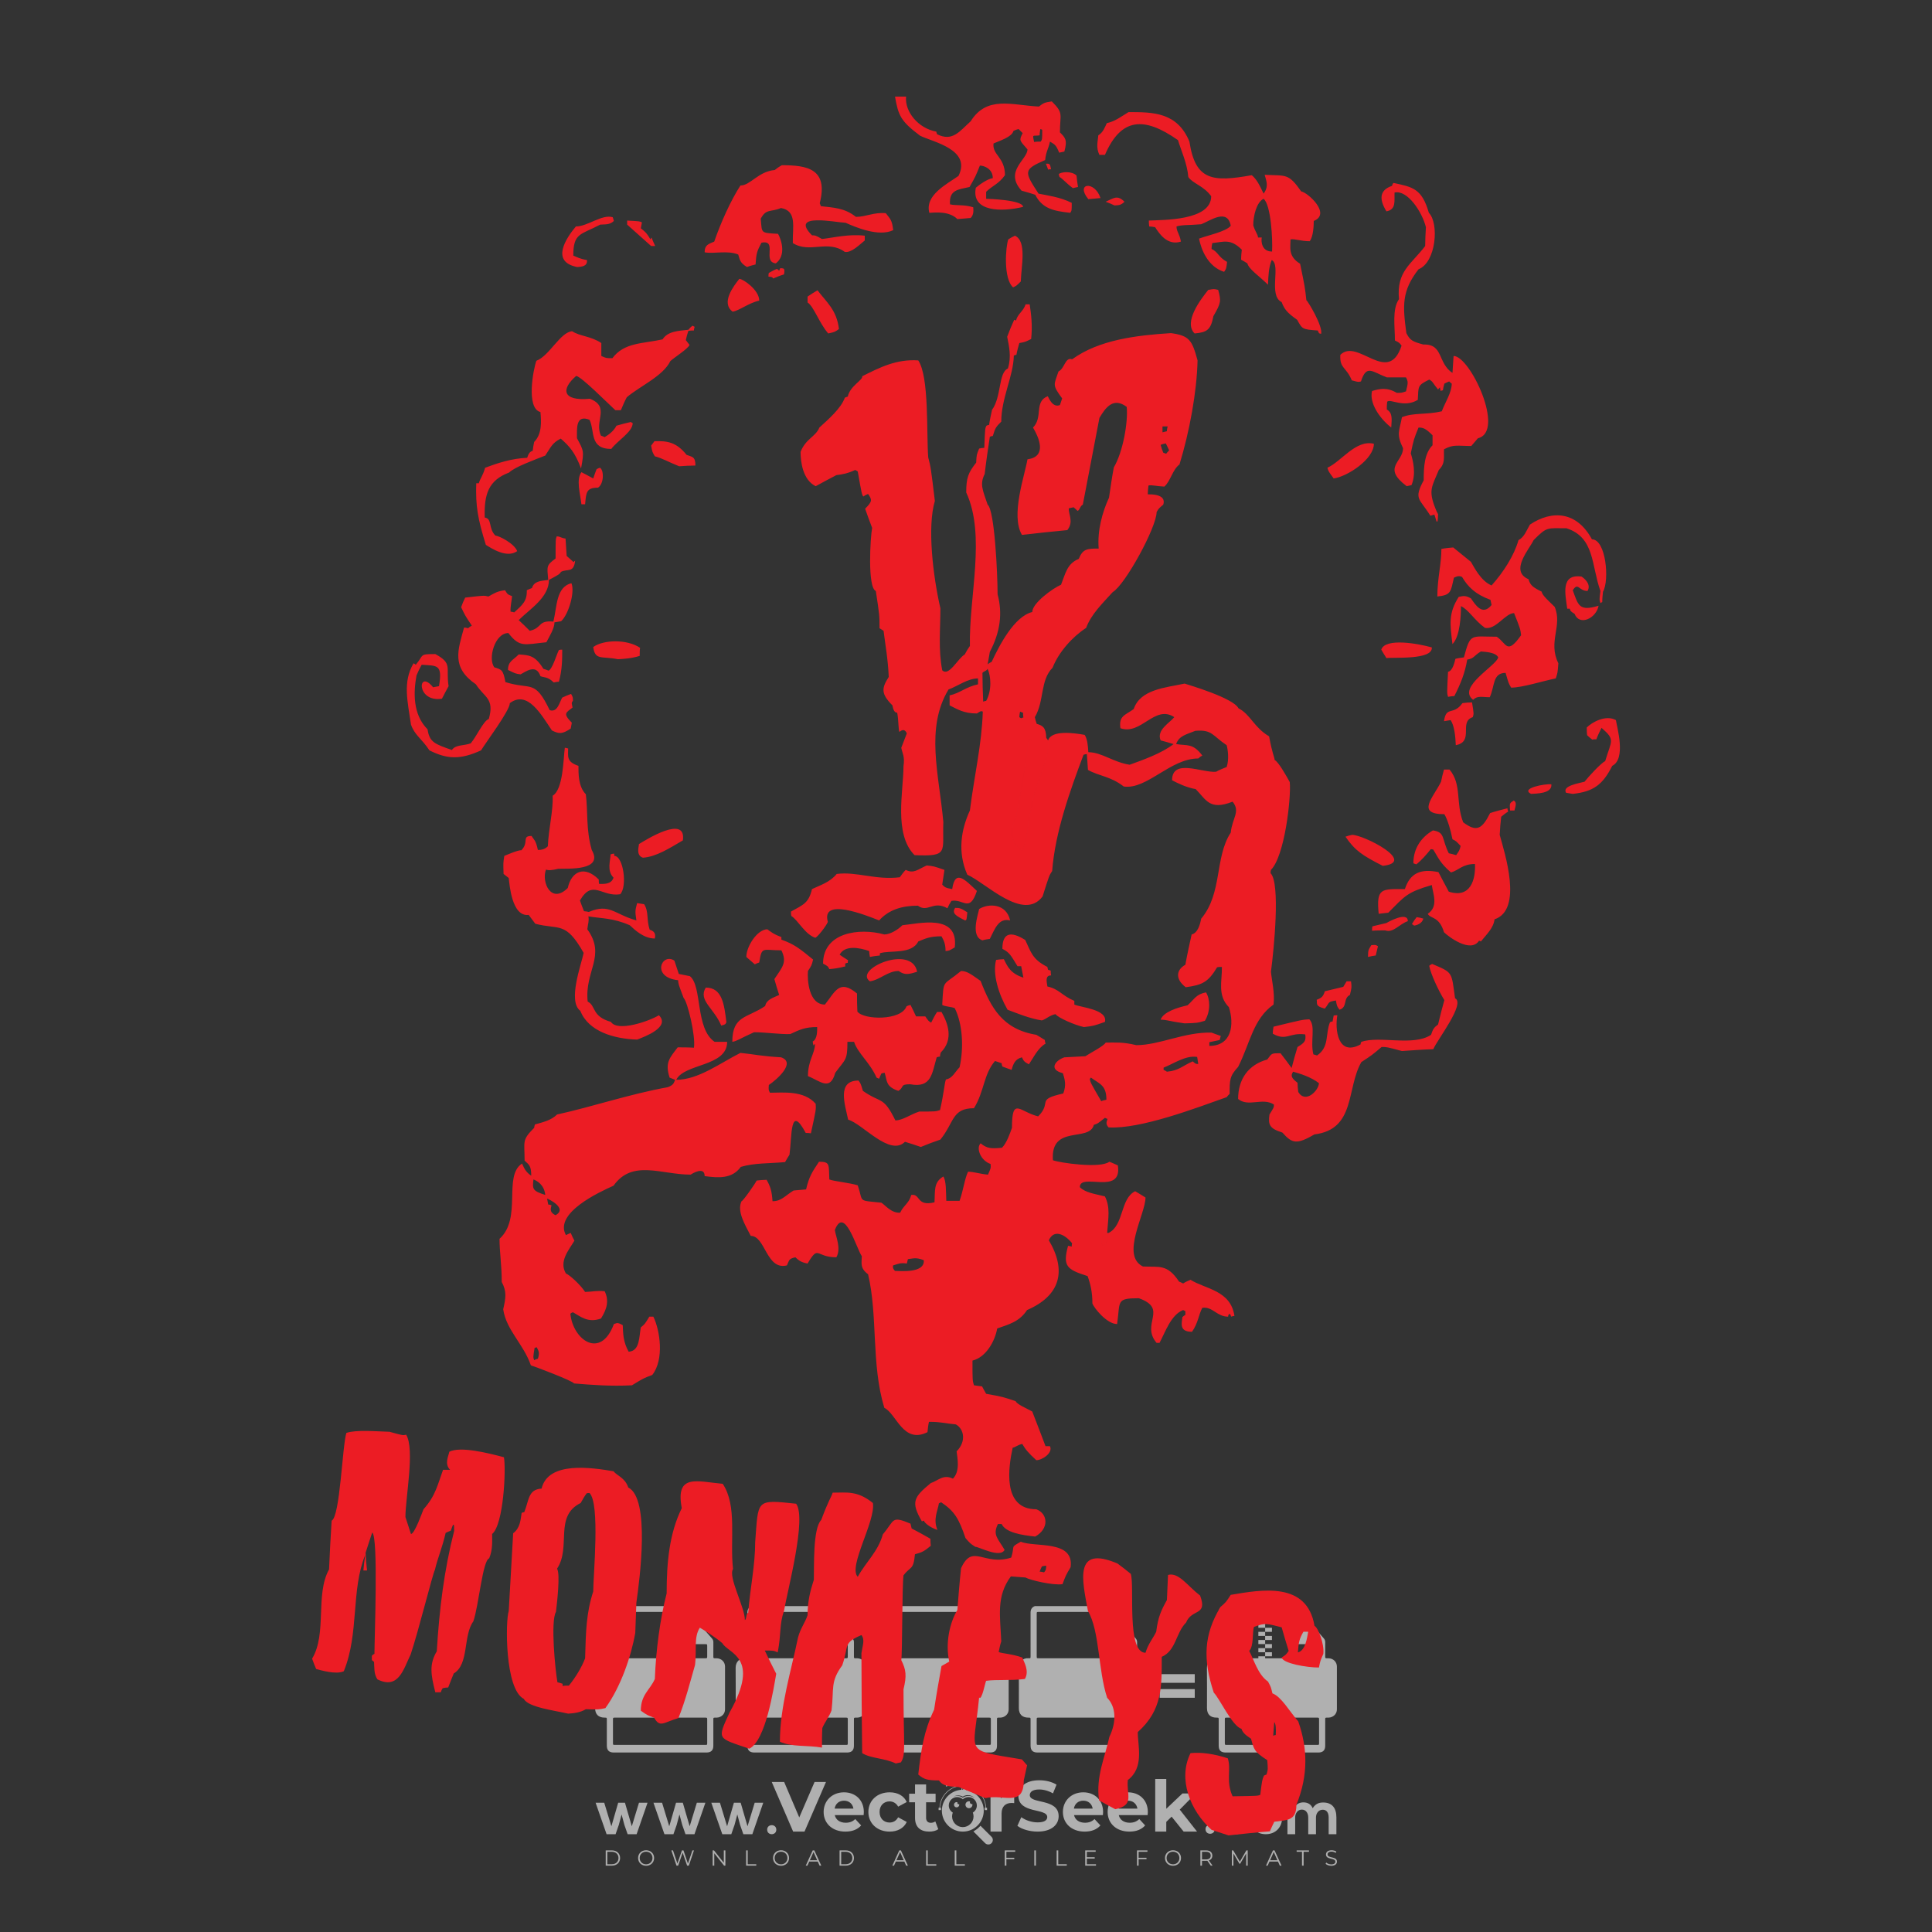 <?xml version="1.0" encoding="iso-8859-1"?>
<!-- Generator: Adobe Illustrator 24.3.0, SVG Export Plug-In . SVG Version: 6.00 Build 0)  -->
<svg version="1.1" id="Layer_1" xmlns="http://www.w3.org/2000/svg" xmlns:xlink="http://www.w3.org/1999/xlink" x="0px" y="0px"
	 viewBox="0 0 500 500" style="enable-background:new 0 0 500 500;" xml:space="preserve">
<rect x="0" y="0" width="500" height="500" fill="#333333" stroke="none"/>
<g id="watermark_1_">
	<g>
		<g id="watermark" style="opacity:0.61;">
			<g>
				<g>
					<g>
						<g>
							<polygon style="fill:#FFFFFF;" points="213.765,461.172 208.204,474.017 205.268,474.017 199.726,461.172 202.938,461.172 
								206.846,470.347 210.81,461.172 							"/>
						</g>
						<g>
							<path style="fill:#FFFFFF;" d="M223.507,469.741h-7.469c0.275,1.23,1.321,1.982,2.826,1.982c1.046,0,1.798-0.312,2.477-0.954
								l1.523,1.651c-0.917,1.046-2.294,1.597-4.074,1.597c-3.413,0-5.634-2.147-5.634-5.083c0-2.954,2.257-5.083,5.267-5.083
								c2.899,0,5.138,1.945,5.138,5.12C223.562,469.191,223.526,469.503,223.507,469.741 M216.002,468.071h4.863
								c-0.202-1.248-1.138-2.055-2.422-2.055C217.139,466.016,216.204,466.805,216.002,468.071"/>
						</g>
						<g>
							<path style="fill:#FFFFFF;" d="M224.735,468.934c0-2.973,2.294-5.083,5.505-5.083c2.074,0,3.707,0.899,4.423,2.514
								l-2.22,1.193c-0.532-0.936-1.321-1.358-2.221-1.358c-1.45,0-2.587,1.009-2.587,2.734c0,1.725,1.138,2.734,2.587,2.734
								c0.899,0,1.688-0.404,2.221-1.358l2.22,1.211c-0.716,1.578-2.349,2.495-4.423,2.495
								C227.029,474.017,224.735,471.907,224.735,468.934"/>
						</g>
						<g>
							<path style="fill:#FFFFFF;" d="M242.828,473.393c-0.587,0.422-1.45,0.624-2.331,0.624c-2.33,0-3.688-1.193-3.688-3.542
								v-4.055h-1.523v-2.202h1.523v-2.404h2.863v2.404h2.459v2.202h-2.459v4.019c0,0.844,0.458,1.303,1.229,1.303
								c0.422,0,0.844-0.128,1.156-0.367L242.828,473.393z"/>
						</g>
					</g>
					<g>
						<path style="fill:#FFFFFF;" d="M262.474,463.997v2.643c-0.238-0.018-0.422-0.037-0.642-0.037
							c-1.578,0-2.624,0.862-2.624,2.753v4.661h-2.863v-9.873h2.734v1.303C259.776,464.493,260.951,463.997,262.474,463.997"/>
					</g>
					<g>
						<path style="fill:#FFFFFF;" d="M263.299,472.53l1.009-2.239c1.083,0.789,2.697,1.339,4.239,1.339
							c1.762,0,2.477-0.587,2.477-1.376c0-2.404-7.469-0.752-7.469-5.524c0-2.184,1.762-4,5.413-4c1.615,0,3.267,0.385,4.459,1.138
							l-0.918,2.257c-1.193-0.679-2.422-1.009-3.56-1.009c-1.761,0-2.44,0.66-2.44,1.468c0,2.367,7.468,0.734,7.468,5.45
							c0,2.147-1.78,3.982-5.45,3.982C266.492,474.017,264.437,473.411,263.299,472.53"/>
					</g>
					<g>
						<path style="fill:#FFFFFF;" d="M285.428,469.741h-7.469c0.275,1.23,1.321,1.982,2.826,1.982c1.046,0,1.798-0.312,2.477-0.954
							l1.523,1.651c-0.918,1.046-2.294,1.597-4.074,1.597c-3.413,0-5.634-2.147-5.634-5.083c0-2.954,2.257-5.083,5.267-5.083
							c2.9,0,5.138,1.945,5.138,5.12C285.484,469.191,285.447,469.503,285.428,469.741 M277.923,468.071h4.863
							c-0.202-1.248-1.138-2.055-2.422-2.055C279.061,466.016,278.125,466.805,277.923,468.071"/>
					</g>
					<g>
						<path style="fill:#FFFFFF;" d="M297.007,469.741h-7.469c0.275,1.23,1.321,1.982,2.826,1.982c1.046,0,1.798-0.312,2.477-0.954
							l1.523,1.651c-0.918,1.046-2.294,1.597-4.074,1.597c-3.413,0-5.634-2.147-5.634-5.083c0-2.954,2.257-5.083,5.267-5.083
							c2.899,0,5.138,1.945,5.138,5.12C297.062,469.191,297.025,469.503,297.007,469.741 M289.501,468.071h4.863
							c-0.202-1.248-1.138-2.055-2.422-2.055C290.639,466.016,289.703,466.805,289.501,468.071"/>
					</g>
					<g>
						<polygon style="fill:#FFFFFF;" points="303.208,470.145 301.831,471.503 301.831,474.017 298.969,474.017 298.969,460.401 
							301.831,460.401 301.831,468.108 306.016,464.144 309.429,464.144 305.318,468.328 309.796,474.017 306.327,474.017 						"/>
					</g>
					<g>
						<path style="fill:#FFFFFF;" d="M256.601,475.359L256.601,475.359l-2.86-2.86c-0.435,0.508-0.953,0.943-1.534,1.284
							c-0.092,0.069-0.186,0.136-0.283,0.199l3.027,3.027c0.456,0.456,1.195,0.456,1.65,0
							C257.057,476.554,257.057,475.815,256.601,475.359"/>
					</g>
					<g>
						<path style="fill:#FFFFFF;" d="M249.984,463.244c0.221-0.173,0.495-0.281,0.797-0.281c0.042,0,0.083,0.002,0.124,0.006
							c-0.214-0.156-0.478-0.249-0.764-0.249c-0.395,0-0.744,0.18-0.981,0.458c-0.051,0-0.1,0.006-0.151,0.008
							c0.039-0.077,0.064-0.162,0.064-0.255c0-0.234-0.143-0.434-0.346-0.519c0.087,0.126,0.138,0.279,0.138,0.445
							c0,0.122-0.031,0.237-0.081,0.341c-2.811,0.201-5.03,2.539-5.03,5.4c0,2.993,2.426,5.42,5.42,5.42
							c2.993,0,5.42-2.426,5.42-5.42C254.595,465.879,252.593,463.635,249.984,463.244 M247.983,464.656
							c0.435,0,0.844,0.112,1.199,0.309c0.374-0.245,0.82-0.387,1.299-0.387c0.711,0,1.348,0.312,1.784,0.806
							c-0.435-0.379-1.004-0.61-1.627-0.61c-0.449,0-0.87,0.12-1.234,0.329c-0.079,0.046-0.156,0.096-0.229,0.15
							c-0.065-0.048-0.133-0.093-0.204-0.134c-0.369-0.219-0.8-0.344-1.26-0.344c-0.3,0-0.588,0.054-0.854,0.152
							C247.196,464.754,247.578,464.656,247.983,464.656 M251.772,469.098c0.115,0.305,0.181,0.634,0.181,0.979
							c0,1.534-1.244,2.777-2.778,2.777c-1.534,0-2.777-1.243-2.777-2.777c0-0.345,0.066-0.674,0.181-0.979
							c-0.62-0.382-1.035-1.064-1.035-1.846c0-1.197,0.971-2.168,2.168-2.168c0.565,0,1.078,0.218,1.463,0.572
							c0.386-0.354,0.899-0.572,1.464-0.572c1.197,0,2.168,0.971,2.168,2.168C252.807,468.034,252.392,468.716,251.772,469.098"/>
					</g>
					<g>
						<path style="fill:#FFFFFF;" d="M251.666,467.061c0,0.497-0.404,0.901-0.901,0.901c-0.497,0-0.901-0.404-0.901-0.901
							s0.404-0.901,0.901-0.901c0.101,0,0.197,0.017,0.287,0.047c-0.03,0.062-0.045,0.132-0.045,0.204
							c0,0.273,0.221,0.494,0.494,0.494c0.05,0,0.099-0.008,0.146-0.022C251.66,466.941,251.666,467,251.666,467.061"/>
					</g>
					<g>
						<path style="fill:#FFFFFF;" d="M248.255,467.061c0,0.376-0.305,0.681-0.681,0.681c-0.376,0-0.681-0.305-0.681-0.681
							s0.305-0.681,0.681-0.681c0.076,0,0.149,0.013,0.217,0.035c-0.023,0.047-0.034,0.1-0.034,0.155
							c0,0.206,0.167,0.374,0.374,0.374c0.038,0,0.075-0.006,0.11-0.017C248.25,466.97,248.255,467.015,248.255,467.061"/>
					</g>
					<g>
						<g>
							<g>
								<rect x="242.908" y="467.83" style="fill:#FFFFFF;" width="0.616" height="0.616"/>
							</g>
							<g>
								<rect x="254.827" y="467.83" style="fill:#FFFFFF;" width="0.616" height="0.616"/>
							</g>
							<g>
								<path style="fill:#FFFFFF;" d="M255.205,468.082h-0.14c0-3.248-2.642-5.89-5.89-5.89c-3.248,0-5.89,2.642-5.89,5.89h-0.14
									c0-1.611,0.627-3.125,1.766-4.264c1.139-1.139,2.653-1.766,4.264-1.766c1.611,0,3.125,0.627,4.264,1.766
									C254.578,464.957,255.205,466.471,255.205,468.082"/>
							</g>
						</g>
						<g>
							<rect x="248.868" y="461.814" style="fill:#FFFFFF;" width="0.616" height="0.616"/>
						</g>
						<g>
							<rect x="244.95" y="462.052" style="fill:#FFFFFF;" width="8.45" height="0.14"/>
						</g>
						<g>
							<path style="fill:#FFFFFF;" d="M245.174,462.15c0,0.108-0.088,0.196-0.196,0.196c-0.108,0-0.196-0.088-0.196-0.196
								c0-0.108,0.088-0.196,0.196-0.196C245.086,461.954,245.174,462.042,245.174,462.15"/>
						</g>
						<g>
							<path style="fill:#FFFFFF;" d="M253.596,462.15c0,0.108-0.088,0.196-0.196,0.196c-0.108,0-0.196-0.088-0.196-0.196
								c0-0.108,0.088-0.196,0.196-0.196C253.509,461.954,253.596,462.042,253.596,462.15"/>
						</g>
					</g>
				</g>
				<g>
					<path style="fill:#FFFFFF;" d="M314.356,473.409c0,1.559-2.364,1.559-2.364,0C311.993,471.851,314.356,471.851,314.356,473.409
						z"/>
				</g>
				<g>
					<g>
						<g>
							<path style="fill:#FFFFFF;" d="M161.739,466.549l1.772,6.088l1.855-6.088h2.215l-2.823,8.14h-2.33l-0.837-2.396l-0.722-2.708
								l-0.722,2.708l-0.837,2.396h-2.33l-2.839-8.14h2.231l1.855,6.088l1.756-6.088H161.739z"/>
						</g>
						<g>
							<path style="fill:#FFFFFF;" d="M176.713,466.549l1.772,6.088l1.855-6.088h2.215l-2.823,8.14h-2.33l-0.837-2.396l-0.722-2.708
								l-0.722,2.708l-0.837,2.396h-2.33l-2.839-8.14h2.231l1.855,6.088l1.756-6.088H176.713z"/>
						</g>
						<g>
							<path style="fill:#FFFFFF;" d="M191.687,466.549l1.772,6.088l1.855-6.088h2.215l-2.823,8.14h-2.33l-0.837-2.396l-0.722-2.708
								l-0.722,2.708l-0.837,2.396h-2.33l-2.839-8.14h2.231l1.855,6.088l1.756-6.088H191.687z"/>
						</g>
					</g>
					<g>
						<path style="fill:#FFFFFF;" d="M200.908,473.52c0,1.559-2.364,1.559-2.364,0C198.545,471.962,200.908,471.962,200.908,473.52z
							"/>
					</g>
					<g>
						<path style="fill:#FFFFFF;" d="M322.71,473.409c-0.935,0.919-1.919,1.28-3.117,1.28c-2.346,0-4.3-1.411-4.3-4.282
							s1.953-4.284,4.3-4.284c1.149,0,2.035,0.329,2.921,1.199l-1.264,1.329c-0.476-0.428-1.066-0.64-1.623-0.64
							c-1.346,0-2.33,0.985-2.33,2.396c0,1.542,1.05,2.362,2.297,2.362c0.64,0,1.28-0.18,1.772-0.672L322.71,473.409z"/>
					</g>
					<g>
						<path style="fill:#FFFFFF;" d="M331.805,470.472c0,2.33-1.591,4.217-4.217,4.217c-2.626,0-4.201-1.887-4.201-4.217
							c0-2.314,1.609-4.217,4.185-4.217C330.149,466.255,331.805,468.158,331.805,470.472z M325.389,470.472
							c0,1.231,0.739,2.38,2.199,2.38c1.46,0,2.199-1.149,2.199-2.38c0-1.215-0.854-2.396-2.199-2.396
							C326.144,468.077,325.389,469.258,325.389,470.472z"/>
					</g>
					<g>
						<path style="fill:#FFFFFF;" d="M338.572,474.689v-4.332c0-1.068-0.559-2.035-1.658-2.035c-1.082,0-1.722,0.967-1.722,2.035
							v4.332h-2.003v-8.107h1.855l0.148,0.985c0.426-0.82,1.362-1.116,2.133-1.116c0.969,0,1.937,0.394,2.396,1.51
							c0.723-1.149,1.658-1.478,2.708-1.478c2.297,0,3.43,1.412,3.43,3.84v4.365h-2.003v-4.365c0-1.066-0.442-1.97-1.526-1.97
							c-1.082,0-1.756,0.935-1.756,2.003v4.332H338.572z"/>
					</g>
				</g>
			</g>
		</g>
		<g style="opacity:0.61;">
			<g>
				<g>
					<path style="fill:#FFFFFF;" d="M345.988,431.299c-0.006-1.224-0.959-2.121-2.189-2.14c-0.924-0.014-0.832,0.12-0.834-0.867
						c-0.003-1.097-0.007-2.194,0.003-3.292c0.003-0.379-0.112-0.691-0.362-0.976c-2.342-2.668-4.678-5.342-7.019-8.011
						c-0.12-0.137-0.275-0.244-0.414-0.366c-6.214,0-12.427,0-18.641,0c-0.794,0.293-1.14,0.868-1.138,1.709
						c0.01,3.748,0.004,7.496,0.004,11.243c0,0.556-0.003,0.589-0.55,0.551c-1.497-0.102-2.516,0.986-2.497,2.492
						c0.044,3.476,0.013,6.953,0.014,10.429c0.001,1.58,0.867,2.443,2.45,2.449c0.582,0.002,0.582,0.002,0.582,0.6
						c0,2.219-0.001,4.438,0.001,6.657c0.001,1.192,0.58,1.771,1.768,1.771c8.013,0.001,16.027,0.001,24.04,0
						c1.168,0,1.755-0.583,1.757-1.745c0.002-2.256,0-4.512,0.001-6.768c0-0.512,0.002-0.511,0.52-0.515
						c0.271-0.002,0.541,0.008,0.809-0.058c0.996-0.246,1.69-1.044,1.694-2.069C346.003,438.696,346.005,434.997,345.988,431.299z
						 M317.537,417.162c5.337,0,10.674,0,16.01,0c0.548,0,0.554,0.007,0.554,0.561c0.001,2.243-0.001,4.486,0.001,6.73
						c0.001,0.811,0.249,1.059,1.06,1.059c1.91,0.001,3.821,0,5.731,0.001c0.458,0,0.479,0.021,0.481,0.483
						c0.003,0.887,0.002,1.775,0,2.662c-0.001,0.477-0.024,0.498-0.504,0.499c-3.895,0.001-7.79,0-11.684,0
						c-3.882,0-7.765,0-11.647,0c-0.55,0-0.552-0.001-0.552-0.561c-0.001-3.624-0.001-7.247,0-10.871
						C316.987,417.166,316.991,417.162,317.537,417.162z M340.822,451.579c-3.883,0.001-7.766,0-11.65,0c-3.871,0-7.742,0-11.613,0
						c-0.572,0-0.574-0.002-0.574-0.579c-0.001-1.997-0.001-3.994,0.001-5.991c0-0.464,0.023-0.486,0.478-0.487
						c7.803-0.001,15.607-0.001,23.41,0c0.478,0,0.499,0.02,0.499,0.503c0.002,1.997,0.001,3.994,0,5.991
						C341.375,451.574,341.37,451.579,340.822,451.579z"/>
				</g>
				<g>
					<g>
						<rect x="327.418" y="417.053" style="fill:#FFFFFF;" width="1.757" height="1.054"/>
					</g>
					<g>
						<rect x="325.662" y="418.107" style="fill:#FFFFFF;" width="1.757" height="1.054"/>
					</g>
					<g>
						<rect x="327.418" y="419.161" style="fill:#FFFFFF;" width="1.757" height="1.054"/>
					</g>
					<g>
						<rect x="325.662" y="420.215" style="fill:#FFFFFF;" width="1.757" height="1.054"/>
					</g>
					<g>
						<rect x="327.418" y="421.269" style="fill:#FFFFFF;" width="1.757" height="1.054"/>
					</g>
					<g>
						<rect x="325.662" y="422.323" style="fill:#FFFFFF;" width="1.757" height="1.054"/>
					</g>
					<g>
						<rect x="327.418" y="423.378" style="fill:#FFFFFF;" width="1.757" height="1.054"/>
					</g>
					<g>
						<rect x="325.662" y="424.432" style="fill:#FFFFFF;" width="1.757" height="1.054"/>
					</g>
					<g>
						<rect x="327.418" y="425.486" style="fill:#FFFFFF;" width="1.757" height="1.054"/>
					</g>
					<g>
						<rect x="325.662" y="426.54" style="fill:#FFFFFF;" width="1.757" height="1.054"/>
					</g>
					<g>
						<rect x="327.418" y="427.594" style="fill:#FFFFFF;" width="1.757" height="1.054"/>
					</g>
					<g>
						<rect x="325.662" y="428.648" style="fill:#FFFFFF;" width="1.757" height="1.054"/>
					</g>
				</g>
			</g>
			<g>
				<path style="fill:#FFFFFF;" d="M187.637,431.299c-0.006-1.224-0.959-2.121-2.189-2.14c-0.924-0.014-0.832,0.12-0.834-0.867
					c-0.003-1.097-0.007-2.194,0.003-3.292c0.003-0.379-0.112-0.691-0.362-0.976c-2.342-2.668-4.678-5.342-7.019-8.011
					c-0.12-0.137-0.275-0.244-0.414-0.366c-6.214,0-12.427,0-18.641,0c-0.794,0.293-1.14,0.868-1.138,1.709
					c0.01,3.748,0.004,7.496,0.004,11.243c0,0.556-0.003,0.589-0.55,0.551c-1.497-0.102-2.516,0.986-2.497,2.492
					c0.044,3.476,0.013,6.953,0.014,10.429c0.001,1.58,0.867,2.443,2.45,2.449c0.582,0.002,0.582,0.002,0.582,0.6
					c0,2.219-0.001,4.438,0.001,6.657c0.001,1.192,0.58,1.771,1.768,1.771c8.013,0.001,16.027,0.001,24.04,0
					c1.168,0,1.755-0.583,1.757-1.745c0.002-2.256,0-4.512,0.001-6.768c0-0.512,0.002-0.511,0.52-0.515
					c0.271-0.002,0.541,0.008,0.809-0.058c0.996-0.246,1.69-1.044,1.694-2.069C187.652,438.696,187.655,434.997,187.637,431.299z
					 M159.187,417.162c5.337,0,10.674,0,16.01,0c0.548,0,0.554,0.007,0.554,0.561c0.001,2.243-0.001,4.486,0.001,6.73
					c0.001,0.811,0.249,1.059,1.06,1.059c1.91,0.001,3.821,0,5.731,0.001c0.458,0,0.479,0.021,0.481,0.483
					c0.003,0.887,0.002,1.775,0,2.662c-0.001,0.477-0.024,0.498-0.504,0.499c-3.895,0.001-7.79,0-11.684,0
					c-3.882,0-7.765,0-11.647,0c-0.55,0-0.552-0.001-0.552-0.561c-0.001-3.624-0.001-7.247,0-10.871
					C158.636,417.166,158.64,417.162,159.187,417.162z M182.472,451.579c-3.883,0.001-7.766,0-11.65,0c-3.871,0-7.742,0-11.613,0
					c-0.572,0-0.574-0.002-0.574-0.579c-0.001-1.997-0.001-3.994,0.001-5.991c0-0.464,0.023-0.486,0.478-0.487
					c7.803-0.001,15.607-0.001,23.41,0c0.478,0,0.499,0.02,0.499,0.503c0.002,1.997,0.001,3.994,0,5.991
					C183.024,451.574,183.019,451.579,182.472,451.579z"/>
			</g>
			<g>
				<path style="fill:#FFFFFF;" d="M159.779,440.669v-7.897h2.779c0.375,0,0.726,0.061,1.053,0.182
					c0.327,0.121,0.612,0.292,0.855,0.513c0.242,0.221,0.434,0.483,0.573,0.789c0.14,0.305,0.21,0.642,0.21,1.009
					c0,0.375-0.07,0.715-0.21,1.02c-0.14,0.305-0.331,0.568-0.573,0.789c-0.243,0.221-0.528,0.392-0.855,0.513
					c-0.327,0.121-0.678,0.182-1.053,0.182h-1.29v2.901H159.779z M162.58,436.356c0.39,0,0.684-0.111,0.882-0.331
					c0.199-0.22,0.298-0.474,0.298-0.761c0-0.14-0.024-0.276-0.072-0.408c-0.048-0.132-0.121-0.248-0.221-0.347
					c-0.099-0.099-0.223-0.178-0.37-0.237c-0.147-0.059-0.32-0.089-0.518-0.089h-1.312v2.173H162.58z"/>
				<path style="fill:#FFFFFF;" d="M166.308,432.771h1.731l3.177,5.294h0.088l-0.088-1.522v-3.772h1.478v7.897h-1.566l-3.353-5.592
					h-0.088l0.088,1.522v4.07h-1.467V432.771z"/>
				<path style="fill:#FFFFFF;" d="M177.922,436.334h3.872c0.022,0.089,0.04,0.195,0.055,0.32c0.014,0.125,0.022,0.25,0.022,0.375
					c0,0.507-0.077,0.985-0.231,1.434c-0.154,0.449-0.397,0.849-0.728,1.202c-0.353,0.375-0.776,0.666-1.268,0.871
					c-0.493,0.206-1.055,0.309-1.688,0.309c-0.574,0-1.114-0.103-1.622-0.309c-0.507-0.206-0.948-0.492-1.323-0.86
					c-0.375-0.367-0.673-0.803-0.894-1.307c-0.221-0.504-0.331-1.053-0.331-1.649c0-0.595,0.11-1.145,0.331-1.649
					c0.221-0.504,0.518-0.939,0.894-1.307c0.375-0.367,0.816-0.654,1.323-0.86c0.507-0.206,1.048-0.309,1.622-0.309
					c0.64,0,1.211,0.11,1.715,0.331c0.504,0.221,0.935,0.526,1.296,0.915l-1.025,1.004c-0.258-0.272-0.544-0.48-0.861-0.623
					c-0.316-0.143-0.695-0.215-1.136-0.215c-0.361,0-0.703,0.065-1.026,0.193c-0.324,0.129-0.607,0.311-0.85,0.546
					c-0.242,0.235-0.436,0.52-0.579,0.855c-0.143,0.335-0.215,0.708-0.215,1.119c0,0.412,0.072,0.785,0.215,1.12
					c0.143,0.335,0.338,0.62,0.584,0.855c0.246,0.235,0.531,0.418,0.855,0.546c0.323,0.129,0.669,0.193,1.037,0.193
					c0.419,0,0.773-0.061,1.064-0.182c0.29-0.121,0.538-0.278,0.744-0.469c0.148-0.132,0.275-0.3,0.381-0.502
					c0.106-0.202,0.189-0.428,0.248-0.678h-2.482V436.334z"/>
			</g>
			<g>
				<path style="fill:#FFFFFF;" d="M224.019,431.299c-0.006-1.224-0.959-2.121-2.189-2.14c-0.924-0.014-0.832,0.12-0.834-0.867
					c-0.003-1.097-0.007-2.194,0.003-3.292c0.003-0.379-0.112-0.691-0.362-0.976c-2.342-2.668-4.678-5.342-7.019-8.011
					c-0.12-0.137-0.275-0.244-0.414-0.366c-6.214,0-12.427,0-18.641,0c-0.794,0.293-1.14,0.868-1.138,1.709
					c0.01,3.748,0.004,7.496,0.004,11.243c0,0.556-0.003,0.589-0.55,0.551c-1.497-0.102-2.516,0.986-2.497,2.492
					c0.044,3.476,0.013,6.953,0.014,10.429c0.001,1.58,0.867,2.443,2.45,2.449c0.582,0.002,0.582,0.002,0.582,0.6
					c0,2.219-0.001,4.438,0.001,6.657c0.001,1.192,0.58,1.771,1.768,1.771c8.013,0.001,16.027,0.001,24.04,0
					c1.168,0,1.755-0.583,1.757-1.745c0.002-2.256,0-4.512,0.001-6.768c0-0.512,0.002-0.511,0.52-0.515
					c0.271-0.002,0.541,0.008,0.809-0.058c0.997-0.246,1.69-1.044,1.694-2.069C224.034,438.696,224.036,434.997,224.019,431.299z
					 M195.568,417.162c5.337,0,10.674,0,16.01,0c0.548,0,0.554,0.007,0.554,0.561c0.001,2.243-0.001,4.486,0.001,6.73
					c0.001,0.811,0.249,1.059,1.06,1.059c1.91,0.001,3.821,0,5.731,0.001c0.458,0,0.479,0.021,0.481,0.483
					c0.003,0.887,0.002,1.775,0,2.662c-0.001,0.477-0.024,0.498-0.504,0.499c-3.895,0.001-7.79,0-11.684,0
					c-3.882,0-7.765,0-11.647,0c-0.55,0-0.552-0.001-0.552-0.561c-0.001-3.624-0.001-7.247,0-10.871
					C195.018,417.166,195.022,417.162,195.568,417.162z M218.854,451.579c-3.883,0.001-7.766,0-11.65,0c-3.871,0-7.742,0-11.613,0
					c-0.572,0-0.574-0.002-0.574-0.579c-0.001-1.997-0.001-3.994,0.001-5.991c0-0.464,0.023-0.486,0.478-0.487
					c7.803-0.001,15.607-0.001,23.41,0c0.478,0,0.499,0.02,0.499,0.503c0.002,1.997,0.001,3.994,0,5.991
					C219.406,451.574,219.401,451.579,218.854,451.579z"/>
			</g>
			<g>
				<path style="fill:#FFFFFF;" d="M205.111,432.771h1.699l2.967,7.897h-1.644l-0.651-1.886h-3.044l-0.651,1.886h-1.643
					L205.111,432.771z M206.997,437.415l-0.706-1.974l-0.287-0.96h-0.088l-0.287,0.96l-0.706,1.974H206.997z"/>
				<path style="fill:#FFFFFF;" d="M211.331,434.536c-0.125,0-0.245-0.024-0.359-0.072c-0.114-0.048-0.213-0.114-0.298-0.199
					c-0.084-0.084-0.151-0.182-0.198-0.292c-0.048-0.11-0.072-0.232-0.072-0.364s0.024-0.254,0.072-0.364
					c0.048-0.11,0.114-0.208,0.198-0.292c0.084-0.084,0.184-0.151,0.298-0.198c0.114-0.048,0.233-0.072,0.359-0.072
					c0.257,0,0.478,0.09,0.662,0.27c0.184,0.181,0.276,0.399,0.276,0.656s-0.092,0.476-0.276,0.656
					C211.809,434.446,211.589,434.536,211.331,434.536z M210.615,440.669v-5.404h1.445v5.404H210.615z"/>
			</g>
			<g>
				<path style="fill:#FFFFFF;" d="M261.044,431.299c-0.006-1.224-0.959-2.121-2.189-2.14c-0.924-0.014-0.832,0.12-0.834-0.867
					c-0.003-1.097-0.007-2.194,0.003-3.292c0.003-0.379-0.112-0.691-0.362-0.976c-2.342-2.668-4.678-5.342-7.019-8.011
					c-0.12-0.137-0.275-0.244-0.414-0.366c-6.214,0-12.427,0-18.641,0c-0.794,0.293-1.14,0.868-1.138,1.709
					c0.01,3.748,0.004,7.496,0.004,11.243c0,0.556-0.003,0.589-0.55,0.551c-1.497-0.102-2.516,0.986-2.497,2.492
					c0.044,3.476,0.013,6.953,0.014,10.429c0.001,1.58,0.867,2.443,2.45,2.449c0.582,0.002,0.582,0.002,0.582,0.6
					c0,2.219-0.001,4.438,0.001,6.657c0.001,1.192,0.58,1.771,1.768,1.771c8.013,0.001,16.027,0.001,24.04,0
					c1.168,0,1.755-0.583,1.757-1.745c0.002-2.256,0-4.512,0.001-6.768c0-0.512,0.002-0.511,0.52-0.515
					c0.271-0.002,0.541,0.008,0.809-0.058c0.996-0.246,1.69-1.044,1.694-2.069C261.059,438.696,261.061,434.997,261.044,431.299z
					 M232.593,417.162c5.337,0,10.674,0,16.01,0c0.548,0,0.554,0.007,0.554,0.561c0.001,2.243-0.001,4.486,0.001,6.73
					c0.001,0.811,0.249,1.059,1.06,1.059c1.91,0.001,3.821,0,5.731,0.001c0.458,0,0.479,0.021,0.481,0.483
					c0.003,0.887,0.002,1.775,0,2.662c-0.001,0.477-0.024,0.498-0.504,0.499c-3.895,0.001-7.79,0-11.684,0
					c-3.882,0-7.765,0-11.647,0c-0.55,0-0.552-0.001-0.552-0.561c-0.001-3.624-0.001-7.247,0-10.871
					C232.042,417.166,232.047,417.162,232.593,417.162z M255.878,451.579c-3.883,0.001-7.766,0-11.65,0c-3.871,0-7.742,0-11.613,0
					c-0.572,0-0.574-0.002-0.574-0.579c-0.001-1.997-0.001-3.994,0.001-5.991c0-0.464,0.023-0.486,0.478-0.487
					c7.803-0.001,15.607-0.001,23.41,0c0.478,0,0.499,0.02,0.499,0.503c0.002,1.997,0.001,3.994,0,5.991
					C256.431,451.574,256.426,451.579,255.878,451.579z"/>
			</g>
			<g>
				<path style="fill:#FFFFFF;" d="M236.361,440.845c-0.338,0-0.662-0.048-0.971-0.143c-0.309-0.095-0.592-0.239-0.849-0.43
					c-0.257-0.191-0.481-0.425-0.673-0.7c-0.191-0.276-0.342-0.597-0.452-0.965l1.401-0.551c0.103,0.397,0.283,0.726,0.54,0.987
					c0.257,0.261,0.596,0.392,1.015,0.392c0.154,0,0.303-0.02,0.447-0.061c0.143-0.04,0.272-0.099,0.386-0.176
					s0.204-0.175,0.27-0.292c0.066-0.118,0.099-0.254,0.099-0.408c0-0.147-0.026-0.279-0.077-0.397
					c-0.051-0.117-0.138-0.227-0.259-0.331c-0.121-0.103-0.28-0.202-0.475-0.298c-0.195-0.095-0.435-0.195-0.722-0.298l-0.485-0.176
					c-0.213-0.073-0.429-0.173-0.645-0.298c-0.217-0.125-0.413-0.276-0.59-0.452c-0.177-0.176-0.322-0.384-0.436-0.623
					c-0.114-0.239-0.171-0.509-0.171-0.81c0-0.309,0.06-0.597,0.182-0.866c0.121-0.268,0.294-0.503,0.518-0.706
					c0.224-0.202,0.492-0.36,0.805-0.474s0.66-0.171,1.042-0.171c0.397,0,0.74,0.053,1.031,0.16
					c0.291,0.107,0.537,0.243,0.739,0.408c0.202,0.165,0.366,0.348,0.491,0.546c0.125,0.199,0.217,0.386,0.276,0.563l-1.312,0.551
					c-0.074-0.221-0.208-0.419-0.402-0.596c-0.195-0.176-0.462-0.265-0.8-0.265c-0.324,0-0.592,0.075-0.805,0.226
					c-0.213,0.151-0.32,0.348-0.32,0.59c0,0.235,0.103,0.436,0.309,0.601c0.206,0.165,0.533,0.325,0.982,0.48l0.497,0.165
					c0.316,0.111,0.605,0.237,0.866,0.381c0.261,0.143,0.485,0.314,0.673,0.513c0.187,0.199,0.331,0.425,0.43,0.678
					c0.1,0.254,0.149,0.546,0.149,0.877c0,0.412-0.083,0.767-0.248,1.064c-0.165,0.298-0.377,0.542-0.634,0.734
					c-0.258,0.191-0.548,0.335-0.872,0.43C236.986,440.797,236.67,440.845,236.361,440.845z"/>
				<path style="fill:#FFFFFF;" d="M239.516,432.771h1.61l1.633,4.754l0.287,1.015h0.088l0.309-1.015l1.699-4.754h1.61l-2.879,7.897
					h-1.566L239.516,432.771z"/>
				<path style="fill:#FFFFFF;" d="M251.097,436.334h3.871c0.022,0.089,0.04,0.195,0.055,0.32c0.015,0.125,0.023,0.25,0.023,0.375
					c0,0.507-0.078,0.985-0.232,1.434c-0.154,0.449-0.397,0.849-0.728,1.202c-0.353,0.375-0.775,0.666-1.268,0.871
					c-0.493,0.206-1.055,0.309-1.688,0.309c-0.574,0-1.114-0.103-1.621-0.309c-0.507-0.206-0.949-0.492-1.324-0.86
					c-0.375-0.367-0.673-0.803-0.894-1.307c-0.22-0.504-0.331-1.053-0.331-1.649c0-0.595,0.11-1.145,0.331-1.649
					c0.221-0.504,0.518-0.939,0.894-1.307c0.375-0.367,0.816-0.654,1.324-0.86c0.507-0.206,1.047-0.309,1.621-0.309
					c0.64,0,1.211,0.11,1.715,0.331c0.504,0.221,0.936,0.526,1.296,0.915l-1.026,1.004c-0.257-0.272-0.544-0.48-0.861-0.623
					c-0.316-0.143-0.694-0.215-1.136-0.215c-0.36,0-0.702,0.065-1.026,0.193c-0.323,0.129-0.607,0.311-0.849,0.546
					c-0.243,0.235-0.436,0.52-0.579,0.855c-0.143,0.335-0.215,0.708-0.215,1.119c0,0.412,0.072,0.785,0.215,1.12
					c0.143,0.335,0.338,0.62,0.585,0.855c0.246,0.235,0.531,0.418,0.854,0.546c0.324,0.129,0.669,0.193,1.037,0.193
					c0.419,0,0.774-0.061,1.064-0.182c0.29-0.121,0.539-0.278,0.745-0.469c0.147-0.132,0.274-0.3,0.38-0.502
					c0.107-0.202,0.189-0.428,0.248-0.678h-2.482V436.334z"/>
			</g>
			<g>
				<path style="fill:#FFFFFF;" d="M297.3,431.299c-0.006-1.224-0.959-2.121-2.189-2.14c-0.924-0.014-0.832,0.12-0.834-0.867
					c-0.003-1.097-0.007-2.194,0.003-3.292c0.003-0.379-0.112-0.691-0.362-0.976c-2.342-2.668-4.678-5.342-7.019-8.011
					c-0.12-0.137-0.275-0.244-0.414-0.366c-6.214,0-12.427,0-18.641,0c-0.794,0.293-1.14,0.868-1.138,1.709
					c0.01,3.748,0.004,7.496,0.004,11.243c0,0.556-0.003,0.589-0.55,0.551c-1.497-0.102-2.516,0.986-2.497,2.492
					c0.044,3.476,0.013,6.953,0.014,10.429c0.001,1.58,0.867,2.443,2.45,2.449c0.582,0.002,0.582,0.002,0.582,0.6
					c0,2.219-0.001,4.438,0.001,6.657c0.001,1.192,0.58,1.771,1.768,1.771c8.013,0.001,16.027,0.001,24.04,0
					c1.168,0,1.755-0.583,1.757-1.745c0.002-2.256,0-4.512,0.001-6.768c0-0.512,0.002-0.511,0.52-0.515
					c0.271-0.002,0.541,0.008,0.809-0.058c0.996-0.246,1.69-1.044,1.694-2.069C297.315,438.696,297.318,434.997,297.3,431.299z
					 M268.85,417.162c5.337,0,10.674,0,16.01,0c0.548,0,0.554,0.007,0.554,0.561c0.001,2.243-0.001,4.486,0.001,6.73
					c0.001,0.811,0.249,1.059,1.06,1.059c1.91,0.001,3.821,0,5.731,0.001c0.458,0,0.479,0.021,0.481,0.483
					c0.003,0.887,0.002,1.775,0,2.662c-0.001,0.477-0.024,0.498-0.504,0.499c-3.895,0.001-7.79,0-11.684,0
					c-3.882,0-7.765,0-11.647,0c-0.55,0-0.552-0.001-0.552-0.561c-0.001-3.624-0.001-7.247,0-10.871
					C268.299,417.166,268.303,417.162,268.85,417.162z M292.135,451.579c-3.883,0.001-7.766,0-11.65,0c-3.871,0-7.742,0-11.613,0
					c-0.572,0-0.574-0.002-0.574-0.579c-0.001-1.997-0.001-3.994,0.001-5.991c0-0.464,0.023-0.486,0.478-0.487
					c7.803-0.001,15.607-0.001,23.41,0c0.478,0,0.499,0.02,0.499,0.503c0.001,1.997,0.001,3.994,0,5.991
					C292.687,451.574,292.682,451.579,292.135,451.579z"/>
			</g>
			<g>
				<path style="fill:#FFFFFF;" d="M272.966,434.183v1.831h3.165v1.412h-3.165v1.831h3.518v1.412h-5.007v-7.897h5.007v1.412H272.966
					z"/>
				<path style="fill:#FFFFFF;" d="M277.852,440.669v-7.897h2.779c0.375,0,0.726,0.061,1.053,0.182
					c0.327,0.121,0.612,0.292,0.855,0.513c0.243,0.221,0.434,0.483,0.574,0.789c0.14,0.305,0.209,0.642,0.209,1.009
					c0,0.375-0.07,0.715-0.209,1.02c-0.14,0.305-0.331,0.568-0.574,0.789c-0.243,0.221-0.528,0.392-0.855,0.513
					c-0.327,0.121-0.678,0.182-1.053,0.182h-1.29v2.901H277.852z M280.653,436.356c0.389,0,0.684-0.111,0.882-0.331
					c0.199-0.22,0.298-0.474,0.298-0.761c0-0.14-0.024-0.276-0.072-0.408c-0.048-0.132-0.121-0.248-0.221-0.347
					c-0.099-0.099-0.222-0.178-0.37-0.237c-0.147-0.059-0.32-0.089-0.518-0.089h-1.312v2.173H280.653z"/>
				<path style="fill:#FFFFFF;" d="M286.797,440.845c-0.338,0-0.662-0.048-0.971-0.143c-0.309-0.095-0.592-0.239-0.849-0.43
					c-0.257-0.191-0.482-0.425-0.673-0.7c-0.191-0.276-0.342-0.597-0.452-0.965l1.401-0.551c0.103,0.397,0.283,0.726,0.541,0.987
					c0.257,0.261,0.595,0.392,1.015,0.392c0.154,0,0.303-0.02,0.447-0.061c0.143-0.04,0.272-0.099,0.386-0.176
					c0.114-0.077,0.204-0.175,0.27-0.292c0.066-0.118,0.1-0.254,0.1-0.408c0-0.147-0.026-0.279-0.077-0.397
					c-0.051-0.117-0.138-0.227-0.259-0.331c-0.121-0.103-0.279-0.202-0.474-0.298c-0.195-0.095-0.436-0.195-0.723-0.298
					l-0.485-0.176c-0.213-0.073-0.428-0.173-0.645-0.298c-0.217-0.125-0.414-0.276-0.59-0.452c-0.176-0.176-0.322-0.384-0.436-0.623
					c-0.114-0.239-0.171-0.509-0.171-0.81c0-0.309,0.061-0.597,0.182-0.866c0.121-0.268,0.294-0.503,0.518-0.706
					c0.224-0.202,0.493-0.36,0.805-0.474c0.312-0.114,0.66-0.171,1.042-0.171c0.397,0,0.741,0.053,1.031,0.16
					c0.29,0.107,0.537,0.243,0.739,0.408c0.202,0.165,0.365,0.348,0.491,0.546c0.125,0.199,0.217,0.386,0.276,0.563l-1.312,0.551
					c-0.074-0.221-0.208-0.419-0.403-0.596c-0.195-0.176-0.462-0.265-0.799-0.265c-0.324,0-0.592,0.075-0.805,0.226
					c-0.213,0.151-0.32,0.348-0.32,0.59c0,0.235,0.103,0.436,0.309,0.601c0.206,0.165,0.533,0.325,0.982,0.48l0.496,0.165
					c0.316,0.111,0.605,0.237,0.866,0.381c0.261,0.143,0.485,0.314,0.673,0.513c0.187,0.199,0.331,0.425,0.43,0.678
					c0.099,0.254,0.149,0.546,0.149,0.877c0,0.412-0.083,0.767-0.248,1.064c-0.165,0.298-0.377,0.542-0.634,0.734
					c-0.258,0.191-0.548,0.335-0.872,0.43C287.422,440.797,287.105,440.845,286.797,440.845z"/>
			</g>
			<g>
				<path style="fill:#FFFFFF;" d="M321.394,439.168l4.004-4.985h-3.827v-1.412h5.559v1.5l-3.96,4.985h4.004v1.412h-5.779V439.168z"
					/>
				<path style="fill:#FFFFFF;" d="M328.409,432.771h1.489v7.897h-1.489V432.771z"/>
				<path style="fill:#FFFFFF;" d="M331.486,440.669v-7.897h2.779c0.375,0,0.726,0.061,1.053,0.182
					c0.327,0.121,0.612,0.292,0.855,0.513s0.434,0.483,0.574,0.789c0.14,0.305,0.209,0.642,0.209,1.009
					c0,0.375-0.07,0.715-0.209,1.02c-0.14,0.305-0.331,0.568-0.574,0.789c-0.243,0.221-0.528,0.392-0.855,0.513
					c-0.327,0.121-0.678,0.182-1.053,0.182h-1.29v2.901H331.486z M334.288,436.356c0.389,0,0.684-0.111,0.882-0.331
					c0.199-0.22,0.298-0.474,0.298-0.761c0-0.14-0.024-0.276-0.072-0.408c-0.048-0.132-0.121-0.248-0.221-0.347
					c-0.099-0.099-0.222-0.178-0.37-0.237c-0.147-0.059-0.32-0.089-0.518-0.089h-1.312v2.173H334.288z"/>
			</g>
		</g>
		<g style="opacity:0.61;">
			<path style="fill:#FFFFFF;" d="M300.133,433.27h9.067v2.242h-9.067V433.27z M300.133,437.136h9.067v2.243h-9.067V437.136z"/>
		</g>
	</g>
	<g style="opacity:0.61;">
		<path style="fill:#FFFFFF;" d="M156.756,478.878h1.607c1.263,0,2.114,0.812,2.114,1.974c0,1.161-0.851,1.973-2.114,1.973h-1.607
			V478.878z M158.34,482.464c1.049,0,1.725-0.665,1.725-1.612c0-0.947-0.677-1.613-1.725-1.613h-1.167v3.225H158.34z"/>
		<path style="fill:#FFFFFF;" d="M165.139,480.851c0-1.15,0.879-2.007,2.075-2.007c1.184,0,2.069,0.851,2.069,2.007
			c0,1.156-0.885,2.007-2.069,2.007C166.019,482.858,165.139,482.002,165.139,480.851z M168.866,480.851
			c0-0.942-0.705-1.635-1.652-1.635c-0.953,0-1.663,0.693-1.663,1.635c0,0.941,0.71,1.635,1.663,1.635
			C168.162,482.486,168.866,481.793,168.866,480.851z"/>
		<path style="fill:#FFFFFF;" d="M179.596,478.878l-1.331,3.947h-0.44l-1.156-3.366l-1.161,3.366h-0.434l-1.331-3.947h0.429
			l1.139,3.394l1.178-3.394h0.389l1.161,3.411l1.156-3.411H179.596z"/>
		<path style="fill:#FFFFFF;" d="M187.731,478.878v3.947h-0.344l-2.537-3.202v3.202h-0.417v-3.947h0.344l2.543,3.203v-3.203H187.731
			z"/>
		<path style="fill:#FFFFFF;" d="M193.093,478.878h0.417v3.586h2.21v0.361h-2.627V478.878z"/>
		<path style="fill:#FFFFFF;" d="M200.061,480.851c0-1.15,0.879-2.007,2.075-2.007c1.184,0,2.069,0.851,2.069,2.007
			c0,1.156-0.885,2.007-2.069,2.007C200.941,482.858,200.061,482.002,200.061,480.851z M203.788,480.851
			c0-0.942-0.705-1.635-1.652-1.635c-0.953,0-1.663,0.693-1.663,1.635c0,0.941,0.71,1.635,1.663,1.635
			C203.083,482.486,203.788,481.793,203.788,480.851z"/>
		<path style="fill:#FFFFFF;" d="M211.636,481.77h-2.199l-0.474,1.054h-0.434l1.804-3.947h0.412l1.804,3.947h-0.44L211.636,481.77z
			 M211.484,481.432l-0.947-2.12l-0.947,2.12H211.484z"/>
		<path style="fill:#FFFFFF;" d="M217.28,478.878h1.607c1.263,0,2.114,0.812,2.114,1.974c0,1.161-0.851,1.973-2.114,1.973h-1.607
			V478.878z M218.864,482.464c1.049,0,1.725-0.665,1.725-1.612c0-0.947-0.677-1.613-1.725-1.613h-1.167v3.225H218.864z"/>
		<path style="fill:#FFFFFF;" d="M234.041,481.77h-2.199l-0.474,1.054h-0.434l1.804-3.947h0.412l1.804,3.947h-0.44L234.041,481.77z
			 M233.889,481.432l-0.947-2.12l-0.947,2.12H233.889z"/>
		<path style="fill:#FFFFFF;" d="M239.685,478.878h0.417v3.586h2.21v0.361h-2.627V478.878z"/>
		<path style="fill:#FFFFFF;" d="M247.082,478.878h0.417v3.586h2.21v0.361h-2.627V478.878z"/>
		<path style="fill:#FFFFFF;" d="M260.449,479.239v1.551h2.041v0.361h-2.041v1.675h-0.417v-3.947h2.706v0.361H260.449z"/>
		<path style="fill:#FFFFFF;" d="M267.678,478.878h0.417v3.947h-0.417V478.878z"/>
		<path style="fill:#FFFFFF;" d="M273.456,478.878h0.417v3.586h2.21v0.361h-2.627V478.878z"/>
		<path style="fill:#FFFFFF;" d="M283.644,482.464v0.361h-2.791v-3.947h2.706v0.361h-2.289v1.404h2.041v0.355h-2.041v1.466H283.644z
			"/>
		<path style="fill:#FFFFFF;" d="M294.672,479.239v1.551h2.041v0.361h-2.041v1.675h-0.417v-3.947h2.706v0.361H294.672z"/>
		<path style="fill:#FFFFFF;" d="M301.5,480.851c0-1.15,0.879-2.007,2.075-2.007c1.184,0,2.069,0.851,2.069,2.007
			c0,1.156-0.885,2.007-2.069,2.007C302.379,482.858,301.5,482.002,301.5,480.851z M305.226,480.851
			c0-0.942-0.705-1.635-1.652-1.635c-0.953,0-1.663,0.693-1.663,1.635c0,0.941,0.71,1.635,1.663,1.635
			C304.522,482.486,305.226,481.793,305.226,480.851z"/>
		<path style="fill:#FFFFFF;" d="M313.351,482.825l-0.902-1.269c-0.102,0.011-0.203,0.017-0.316,0.017h-1.06v1.252h-0.417v-3.947
			h1.477c1.004,0,1.613,0.507,1.613,1.353c0,0.62-0.327,1.054-0.902,1.24l0.964,1.353H313.351z M313.328,480.231
			c0-0.632-0.417-0.992-1.207-0.992h-1.048v1.979h1.048C312.911,481.218,313.328,480.851,313.328,480.231z"/>
		<path style="fill:#FFFFFF;" d="M322.907,478.878v3.947h-0.4v-3.158l-1.551,2.656h-0.197l-1.551-2.639v3.14h-0.4v-3.947h0.344
			l1.714,2.926l1.697-2.926H322.907z"/>
		<path style="fill:#FFFFFF;" d="M330.744,481.77h-2.199l-0.473,1.054h-0.434l1.804-3.947h0.411l1.804,3.947h-0.44L330.744,481.77z
			 M330.592,481.432l-0.947-2.12l-0.947,2.12H330.592z"/>
		<path style="fill:#FFFFFF;" d="M336.957,479.239h-1.387v-0.361h3.192v0.361h-1.387v3.586h-0.417V479.239z"/>
		<path style="fill:#FFFFFF;" d="M343.063,482.346l0.164-0.321c0.282,0.276,0.784,0.479,1.302,0.479c0.739,0,1.06-0.31,1.06-0.699
			c0-1.083-2.43-0.417-2.43-1.877c0-0.581,0.451-1.083,1.455-1.083c0.446,0,0.908,0.13,1.224,0.35l-0.141,0.333
			c-0.338-0.22-0.733-0.327-1.083-0.327c-0.722,0-1.043,0.321-1.043,0.716c0,1.083,2.43,0.429,2.43,1.866
			c0,0.581-0.462,1.077-1.472,1.077C343.937,482.858,343.356,482.65,343.063,482.346z"/>
	</g>
</g>
<g>
</g>
<g>
	<path style="fill-rule:evenodd;clip-rule:evenodd;fill:#EC1C24;" d="M317.942,475c-1.528-0.478-2.96-0.954-4.392-1.432
		c-5.538-4.965-8.784-13.176-5.443-19.86c2.769-0.287,6.111,0.191,9.644,1.337c0.954,2.864-0.573,5.824,1.241,9.835
		c6.493-0.096,6.493-0.096,7.161-0.383c0.478-3.819,0.478-3.819,0.955-4.965c0.191-0.096,0.382-0.191,0.669-0.287
		c0.382-1.337,0.382-1.337,0.191-3.723c-3.437-2.196-3.437-2.769-4.201-5.538c-1.624-1.05-2.196-1.719-2.483-2.578
		c-2.386-0.668-5.633-7.829-7.161-9.357c-2.865-8.689-2.578-14.991,1.719-22.152c1.432-1.241,1.432-1.241,2.673-3.151
		c7.925-1.337,19.764-3.533,21.674,8.02c0.955,0.478,2.578,4.678,2.292,7.257c-0.764,1.719-0.764,1.719-1.146,3.532
		c-3.151,0-9.261-1.05-9.644-2.578c1.146-0.763,1.146-0.763,1.814-1.718c-0.668-2.101-1.241-4.106-1.814-6.111
		c-3.819-0.954-4.201-1.241-7.161-0.095c-0.478,1.336,0,4.964-1.241,6.206c1.146,2.005,2.196,6.111,4.869,7.924
		c0.764,1.433,0.764,1.433,1.146,3.056c2.291,0.859,4.296,4.488,6.683,7.257c2.387,6.779,2.674,13.845-0.478,21.578
		c0,4.297-2.577,3.915-5.729,4.393c-0.382,0.764-0.764,1.623-1.145,2.482C325.008,474.237,321.475,474.618,317.942,475L317.942,475z
		 M288.63,468.221c-1.432-0.764-2.865-1.528-4.201-2.291c-0.859-6.206,1.527-11.076,2.673-16.423
		c1.91-3.915,1.719-7.829-0.573-10.121c-2.387-7.256-1.91-17.281-4.965-22.438c-1.432-7.829-3.819-17.186,7.638-12.317
		c1.146,0.859,2.291,1.719,3.437,2.673c1.05,3.151-1.146,20.433,3.819,20.433c0.668-2.291,2.005-3.819,2.769-5.442
		c0.478-3.819,1.241-5.443,2.769-8.212c0.096-2.196,0.191-4.392,0.287-6.492c2.769-0.764,5.06,2.865,8.307,5.347
		c2.005,5.347-2.196,3.342-3.628,6.97c-2.674,2.674-2.578,7.257-6.302,8.879c0,7.734,0.191,13.75-6.206,19.479
		c0,3.628,1.719,9.166-2.577,12.412C291.494,464.593,293.69,467.171,288.63,468.221L288.63,468.221z M255.021,465.356
		c-2.291-0.954-4.583-1.91-6.875-2.864c-2.864-0.191-4.106-0.287-5.156-1.719c-2.96,0-3.914-0.287-5.346-1.528
		c0.764-6.588,1.432-11.171,4.105-16.805c0.573-3.819,1.241-7.543,1.91-11.267c0.668-0.382,1.337-0.764,2.005-1.146
		c-1.05-4.774,0.095-10.025,2.1-13.367c0.287-3.628,0.573-7.257,0.954-10.789c2.961-6.588,5.92-0.478,12.985-2.769
		c1.051-3.342-0.382-2.482,2.483-4.106c3.533,1.528,13.845-0.573,12.89,6.588c-1.241,2.101-1.241,2.101-2.1,4.393
		c-2.387,0.382-8.498-1.05-9.548-1.719c-1.337-0.096-2.578-0.191-3.819-0.287c-3.819,5.156-2.769,10.217-2.482,16.805
		c-0.287,0.859-0.478,1.815-0.668,2.769c0.859,0.382,3.532,0.478,6.111,1.432c0.382,1.05,1.91,3.437,0.668,5.538
		c-3.819,0.478-7.352,0.096-10.026,0.478c-0.191,0.191-1.146,5.347-1.815,4.297c-1.432,14.99-4.201,13.463,11.076,16.041
		c0.383,0.477,0.859,0.954,1.337,1.527c-0.287,1.241-0.573,2.578-0.859,3.915C264.95,467.839,259.699,464.211,255.021,465.356
		L255.021,465.356z M231.819,456.382c-2.96-1.433-6.397-1.242-8.689-2.674c-0.096-8.689-0.191-17.282-0.191-25.875
		c0.286-2.005,0.954-3.437,0-4.679c-4.869,2.101-3.151,2.578-4.965,7.829c-3.151,4.297-2.1,6.016-2.769,11.649
		c-0.573,1.624-1.814,3.151-2.387,4.583c-0.095,1.623-0.095,3.342-0.095,5.06c-3.819-0.668-7.829-0.096-10.885-1.528
		c0-9.07,2.96-18.523,4.679-26.925c0.573-2.292,1.91-4.01,2.482-5.825c0-3.532,0.668-6.206,1.624-9.166
		c0.095-3.342-0.287-13.271,1.91-15.468c1.91-5.156,2.577-5.825,2.96-7.066c3.628,0,6.397-0.573,10.407,2.674
		c0.764,4.678-6.493,16.518-3.915,19.096c2.101-3.819,5.251-6.493,6.493-10.981c3.151-3.723,2.1-4.869,7.161-2.769
		c0.096,0.382,0.191,0.764,0.287,1.242c1.623,0.859,3.246,1.718,4.869,2.673c0,0.573,0,1.146,0.095,1.814
		c-1.814,1.528-2.387,1.719-4.105,2.196c-0.383,4.201-1.146,3.056-2.96,5.443c-0.382,2.96-0.287,20.241-0.573,21.96
		c1.241,2.483,1.432,4.01,0.573,7.543c0,14.704,0.668,16.805-0.668,18.905C232.678,456.19,232.201,456.286,231.819,456.382
		L231.819,456.382z M193.913,452.562c-8.307-2.865-8.402-2.196-5.06-9.453c8.097-14.343-0.43-15.124-1.91-17.855
		c-1.91-1.623-4.488-3.247-5.825-4.01c-1.623,2.482-0.764,5.824-1.241,9.643c-1.241,4.297-2.482,9.262-4.297,13.75
		c-3.914,1.145-4.774,2.578-6.301-0.096c-1.815-0.668-1.815-0.668-3.437-1.814c0-4.201,2.387-5.347,3.628-8.212
		c0.287-7.448,1.337-15.468,3.056-22.151c0-7.925,0.668-15.468,3.914-22.057c-1.719-9.07,4.01-6.874,10.598-6.301
		c3.819,5.729,1.809,14.513,2.669,22.056c-1.337,2.005,3.062,9.838,3.062,13.179c0.477-0.096,0.285-1.817,0.857-1.817
		c0.478-6.206,1.814-12.317,1.814-18.332c0.859-10.98,0-11.076,10.598-9.93c2.769,3.723-2.196,22.247-3.151,27.785
		c-1.237,3.533-0.674,5.907-1.619,10.686c-1.05-0.478-1.242-0.478-3.342-0.478c0.954,2.005,1.91,4.01,2.96,6.015
		C200.219,436.895,198.21,450.461,193.913,452.562L193.913,452.562z M329.496,449.22c0.095-1.241,0.191-2.387,0.286-3.532
		c0.382,0.382,0.478,1.719,0.382,3.342C329.877,449.029,329.687,449.125,329.496,449.22L329.496,449.22z M147.032,443.491
		c-3.151-0.764-10.408-1.623-11.458-3.819c-4.965-2.482-4.774-20.337-3.914-22.724c0.382-6.779,0.764-13.463,1.145-20.146
		c1.815-1.337,1.91-3.437,2.196-5.252c0.191-0.095,0.382-0.191,0.668-0.191c1.241-2.96,0.954-5.92,4.488-6.111
		c1.719-7.161,12.89-5.442,18.618-4.488c0.859,1.146,2.96,1.624,3.819,4.201c5.729,2.865,2.96,23.775,2.1,29.79
		c-0.095,2.578-0.191,5.156-0.286,7.83c-1.05,6.015-3.724,13.94-7.734,19.478c-1.719,0.382-1.719,0.382-5.06,0.287
		C150.183,443.205,148.559,443.396,147.032,443.491L147.032,443.491z M94.613,401.862c-0.096,0.191-0.096,0.382-0.096,0.573
		c-3.723,9.071-1.527,20.242-5.538,30.077c-2.005,0.954-6.015-0.287-7.161-0.573c-0.382-0.955-0.764-1.815-1.05-2.674
		c3.915-6.492,0.764-16.614,4.392-23.106c0.191-4.202,0.382-8.403,0.668-12.604c2.196-1.05,2.769-19.574,3.819-22.724
		c2.578-0.859,7.734-0.382,11.172-0.287c3.437,0.955,3.437,0.955,4.297,0.764c2.291,3.723-0.192,16.327-0.192,21.292
		c0.478,1.433,0.955,2.865,1.433,4.393c0.954,0,2.96-5.729,3.246-6.397c3.151-3.533,3.628-6.301,5.061-10.216
		c0.573,0,1.145,0,1.814,0c-1.528-1.528-0.382-3.628-0.191-4.679c2.865-1.432,9.835,0.287,14.132,1.432
		c0.573,3.151-0.096,17.473-3.056,19.86c0,1.814,0.191,4.01-0.764,6.301c-1.719,0.573-2.674,12.222-4.106,16.327
		c-2.674,3.628-1.05,11.076-5.06,13.463c-0.478,1.146-0.955,2.387-1.433,3.628c-0.477,0-0.954,0.096-1.432,0.191
		c-0.191,0.287-0.382,0.668-0.478,1.05c-0.477,0-0.954,0-1.432,0c-1.146-4.488-1.623-7.257,0.382-10.598
		c0.668-11.076,1.91-21.006,4.488-31.127c0-1.623,0-1.623-0.286-1.623c-0.192,0.478-0.382,0.955-0.573,1.528
		c-0.478,0.191-0.954,0.382-1.336,0.573c-0.859,3.819-2.101,6.588-2.769,9.548c-0.573,0.955-4.297,16.041-6.302,21.961
		c-1.814,3.628-3.055,9.166-8.593,6.397c-0.955-1.432-0.764-3.151-0.859-4.488c-0.192-0.191-0.382-0.382-0.573-0.478
		c0-0.382,0-0.764,0-1.145c0.191-0.191,0.382-0.382,0.668-0.478c0-4.106,1.05-30.268-0.573-31.413
		C95.759,398.329,95.186,400.047,94.613,401.862L94.613,401.862z M145.6,436.331c0-0.191,0-0.382,0-0.573
		c-0.478-0.192-0.954-0.287-1.336-0.382c-0.573-3.246-1.815-15.754-0.382-18.237c0.287-2.387,1.146-9.835,0.287-11.171
		c3.723-5.634-0.859-13.559,6.111-16.995c0.478-0.859,0.955-1.719,1.528-2.483c0.191-0.095,0.478-0.095,0.764-0.095
		c2.769,2.769,0.955,21.292,0.955,25.493c-1.814,5.538-1.91,10.407-2.101,17.282c-0.859,2.291-2.482,4.965-4.201,7.065
		C146.65,436.235,146.077,436.235,145.6,436.331L145.6,436.331z M335.893,427.642c0.191-2.674,0.382-3.533,1.432-5.347
		c0.382,0,0.764,0,1.241,0C338.279,423.727,337.898,427.164,335.893,427.642L335.893,427.642z M270.202,406.922
		c-0.382-0.095-0.764-0.191-1.145-0.191c0.191-0.478,0.382-0.954,0.573-1.337c0.382-0.095,0.764-0.191,1.146-0.191
		C270.679,406.35,270.679,406.35,270.202,406.922L270.202,406.922z M94.517,402.435c0-0.191,0-0.382,0.096-0.573
		c0.095,1.528,0.191,3.056,0.382,4.583c-0.382,0-0.668,0-0.954,0C94.135,405.108,94.326,403.772,94.517,402.435L94.517,402.435z
		 M304.384,192.568c-0.287,0-0.478,0-0.668,0c-1.146-0.382-2.291-0.668-3.342-0.954c-1.146-2.674,2.291-4.488,3.532-6.016
		c-5.06-3.342-8.594,4.774-13.94,2.864c-0.478-3.246,1.241-3.342,3.437-4.964c1.719-5.156,8.403-5.538,13.176-6.588
		c1.146,0.382,12.604,3.723,13.941,6.397c3.056,1.527,4.01,4.965,7.925,7.256c0.859,4.678,1.336,5.156,1.432,6.111
		c0.954,0.478,2.864,3.819,3.915,5.729c0.382,4.201-1.337,19.192-4.87,22.724c-0.095,0.287-0.095,0.573-0.095,0.859
		c2.578,2.578,0.859,19.764,0.095,25.493c0.192,2.196,1.051,5.538,0.668,8.498c-5.347,3.819-6.015,9.93-9.166,16.136
		c-2.196,2.387-2.196,3.342-2.196,6.97c-0.287,0.287-0.573,0.573-0.764,0.859c-7.829,2.769-22.247,8.307-30.554,7.83
		c-0.955-0.955-0.382-1.719-0.287-2.196c-0.286-0.096-0.477-0.191-0.668-0.287c-1.91,1.528-1.91,1.528-2.864,1.814
		c-1.146,4.583-11.267-0.191-10.598,9.166c1.719,0.668,12.317,2.196,14.608,0.382c0.668,0.286,1.432,0.573,2.196,0.954
		c1.241,7.925-9.835,1.719-9.835,5.634c1.432,1.432,3.819,1.719,6.492,2.387c1.433,2.864,0.859,5.538,0.573,9.452
		c-0.955,0.668-2.196,1.719-1.05,3.437c1.241-0.573,1.241-2.578,1.432-3.437c4.01-2.005,2.96-8.879,6.875-10.789
		c0.859,0.478,1.719,1.05,2.673,1.623c0,4.297-6.492,14.991-0.668,17.855c4.297,0.191,6.302-0.669,9.357,3.915
		c0.287,0.095,0.668,0.287,1.05,0.478c0.573-0.383,1.241-0.668,1.91-0.955c3.724,2.387,10.407,2.674,11.362,9.357
		c-0.287,0-0.573,0.096-0.859,0.191c-0.191-0.668-0.191-0.668-0.573-0.668c-0.096,0.192-0.191,0.383-0.191,0.668
		c-2.961,0-4.011-2.673-6.684-2.291c-0.955,1.719-1.05,3.915-2.673,6.206c-3.342,0-2.674-2.196-2.483-3.819
		c0.191-0.191,0.478-0.382,0.764-0.573c0-0.383,0-0.668,0-0.955c-0.192-0.096-0.383-0.191-0.573-0.287
		c-3.151,1.242-4.583,5.634-6.111,8.498c-0.287,0-0.573,0-0.763,0c-4.202-4.965,3.151-8.784-4.583-11.553
		c-6.016,0-4.774,0.764-5.633,6.683c-2.674,0-6.015-4.201-6.397-5.347c0-2.864-0.478-4.964-1.241-7.065
		c-5.347-1.719-6.493-2.483-5.061-7.83c0.287,0,0.573,0.096,0.955,0.192c0-0.287,0-0.573,0.095-0.859
		c-2.005-2.483-4.774-3.628-6.015-0.764c4.679,7.925,2.96,14.322-5.634,18.046c-2.005,3.056-4.774,3.724-7.734,4.774
		c-0.573,3.247-2.864,7.447-6.397,8.307c0,5.156,0,5.156,0.382,6.397c0.668,0.095,1.336,0.191,2.101,0.286
		c0.287,0.573,0.668,1.242,1.05,1.91c4.201,0.764,4.201,0.764,7.638,1.91c0.382,0.859,2.769,1.815,4.297,2.674
		c1.145,2.96,2.291,5.92,3.437,8.975c0.382,0,0.764,0,1.145,0c0.859,1.719-2.005,3.628-3.532,3.628
		c-2.1-1.91-2.865-2.865-3.628-4.202c-1.146,0.191-1.91,0.955-2.482,0.955c-1.05,4.774-2.865,15.945,6.111,15.945
		c3.056,1.146,3.342,5.06-0.287,7.066c-3.628-0.383-7.638-1.05-8.689-3.247c-0.382,0-0.668,0-0.954,0
		c-1.433,2.864,0,3.723,1.719,6.684c-1.146,2.291-6.971-0.955-7.543-0.764c-1.337-0.859-1.337-0.859-2.578-2.291
		c-1.719-5.06-2.864-6.97-6.301-9.262c-0.191,0.096-0.382,0.192-0.573,0.287c-0.382,2.196-1.527,4.106-0.382,6.875
		c-1.814-0.573-3.247-1.719-3.533-2.387c-0.191,0-0.382,0.096-0.478,0.191c-2.96-5.06-2.101-6.301,2.291-9.93
		c1.815-0.573,3.247-2.387,5.729-1.146c1.91-1.91,1.146-5.347,0.955-7.066c2.482-2.482,2.005-5.729-0.191-6.97
		c-3.056-0.286-3.724-0.668-6.97-0.668c-0.192,0.859-0.287,1.719-0.382,2.674c-6.301,3.151-8.02-4.774-11.171-6.302
		c-3.437-11.362-1.624-23.679-4.201-34.564c-2.196-1.623-1.624-2.96-1.624-4.679c-1.432-2.1-4.488-13.176-6.97-6.779
		c0.191,1.623,1.719,4.774,0.382,7.066c-5.442,0-4.488-3.342-7.448,1.623c-2.005-0.382-2.482-1.05-3.151-1.623
		c-1.719,0.382-1.528,0.668-2.196,2.1c-5.347,1.336-5.538-7.638-9.357-7.638c-1.527-2.96-3.628-6.397-2.386-8.975
		c0.382,0,3.628-4.679,3.914-5.347c0.859-0.096,1.719-0.191,2.578-0.191c0.955,1.719,1.337,2.769,1.528,5.538
		c2.291,0,3.151-1.337,5.442-2.769c1.05-0.096,2.101-0.191,3.247-0.287c0.764-3.342,1.623-4.583,3.342-7.161
		c2.96,0,2.483,0.764,2.674,4.583c1.05,0.478,5.347,0.859,7.352,1.528c1.528,4.488-0.191,3.819,6.111,4.488
		c0.955,0.573,2.578,2.769,4.87,2.578c0.954-2.005,2.291-2.387,2.864-4.583c2.482-0.382,1.241,3.056,6.015,1.91
		c0.191-3.055-0.287-5.155,2.291-6.683c0.764,1.145,0.668,3.914,0.764,6.302c1.146,0,2.292,0,3.437,0
		c0.955-2.673,1.337-5.824,2.196-7.543c1.432,0,3.056,0.573,5.156,0.764c0.764-1.719,0.764-1.719,0.669-2.769
		c-2.578-0.859-3.819-4.106-2.578-5.347c1.623,1.337,2.673,1.433,5.538,1.146c1.241-1.241,2.1-3.819,2.578-5.156
		c0-8.211,2.005-4.106,6.779-2.96c3.723-3.723-0.764-4.297,6.492-5.92c0.859-2.196,0.382-3.724-0.095-5.251
		c-3.819-0.955-1.91-3.342,0.382-4.106c1.814-0.096,3.628-0.191,5.442-0.287c0.955-0.668,4.869-2.673,5.252-3.532
		c2.577,0,4.392-0.191,7.924,0.668c6.015,0,12.413-3.437,19.478-3.246c0.763,0.287,1.528,0.573,2.386,0.859
		c-0.095,0.287-0.191,0.669-0.286,1.05c-0.955,0.191-1.815,0.382-2.674,0.573c0,0.287,0,0.573,0,0.955
		c5.825,0,6.493-5.538,5.061-10.026c-3.056-3.056-1.719-6.875-1.815-10.407c-0.478,0-0.859,0-1.241,0.095
		c-2.291,3.819-3.819,4.584-8.116,5.156c-2.769-2.1-2.482-4.488-0.095-5.824c0.477-2.674,1.05-5.252,1.623-7.83
		c1.623-0.382,2.196-2.673,2.482-4.105c5.538-6.588,3.437-15.85,7.638-22.247c0.383-3.819,2.578-5.442,0.478-8.02
		c-6.015,2.387-6.875-0.573-9.548-3.247c-2.291-0.382-4.679-1.528-6.111-2.291c0-5.729,7.733-1.91,11.362-2.196
		c0.859-0.477,1.815-0.859,2.769-1.241c0.668-2.005,0.287-4.583,0-5.633c-3.723-2.483-3.723-4.106-8.116-3.724
		C307.057,190.086,305.148,190.372,304.384,192.568L304.384,192.568z M137.484,304.281c0-2.769-0.668-2.865-1.719-3.915
		c0-5.06-0.764-5.251,2.483-8.498c0-0.287,0.095-0.573,0.191-0.859c2.005-0.573,4.201-1.05,5.729-2.578
		c9.166-2.005,18.618-5.251,28.644-7.065c1.528-0.573,1.528-1.051,1.91-1.91c0.096,0,0.191,0,0.287,0
		c5.729,0,11.458-4.392,16.614-6.971c3.723,0.382,5.442,0.859,10.503,1.146c4.01,1.337-1.146,5.825-3.151,7.161
		c-0.095,1.241-0.095,1.241,0.287,2.005c3.342,0,8.784-0.668,11.839,2.864c0.096,1.528,0.096,1.528-1.241,7.638
		c-0.478-0.095-0.954-0.095-1.337-0.095c-4.105-7.638-3.533,0.668-4.201,5.633c-0.382,0.573-0.764,1.242-1.145,1.91
		c-4.106,0.383-7.925,0.191-11.458,1.242c-2.291,3.151-5.824,2.864-9.357,2.386c0-2.673-3.342-0.573-3.628-0.382
		c-7.638,0-15.086-4.01-19.955,2.865c-3.628,1.623-15.468,7.065-12.317,12.794c0.382-0.191,0.764-0.382,1.241-0.573
		c0.287,0.668,0.573,1.337,0.955,2.005c-1.337,2.291-4.106,5.347-2.196,8.498c0.859,0.286,3.724,2.864,4.965,4.774
		c2.291-0.095,2.96-0.382,5.06-0.191c1.146,2.387,0.668,4.488-0.954,7.066c-3.437,1.241-5.347-0.573-7.257-1.623
		c-0.287,0.095-0.478,0.191-0.668,0.382c0.668,6.779,7.829,11.935,11.267,2.673c0.764-0.191,0.764-0.573,2.291,0.287
		c0.096,2.196,0.096,4.297,1.528,6.875c2.96-0.191,2.673-3.915,3.151-6.302c1.05-0.859,1.05-0.859,2.196-2.769
		c0.286,0,0.668,0,1.05,0c1.719,3.533,2.864,11.076-0.287,15.086c-2.291,0.859-2.291,0.859-5.251,2.674
		c-5.538,0.286-10.312-0.096-14.991-0.478c-0.286-0.668-10.693-4.583-11.171-4.679c-1.91-5.538-6.397-9.166-7.162-14.513
		c0.668-2.96,0.955-4.583-0.382-7.066c0-4.487-0.573-7.733-0.573-11.171c5.92-5.347,0.859-16.232,5.825-19.478
		C135.479,301.798,135.765,303.135,137.484,304.281L137.484,304.281z M138.248,352.021c-0.287-0.764-0.287-0.764,0.095-3.151
		c0.191-0.095,0.382-0.191,0.573-0.191c0.382,0.859,0.859,1.241,0.286,2.96C138.821,351.735,138.534,351.83,138.248,352.021
		L138.248,352.021z M231.628,328.915c-0.668-0.668-0.573-1.146-0.478-1.432c1.05-0.287,1.814-0.764,3.533-0.478
		c0.096-0.382,0.192-0.764,0.287-1.146c1.241-0.095,2.005-0.573,4.106,0.287C239.361,329.583,232.965,328.915,231.628,328.915
		L231.628,328.915z M286.529,319.08c0.095,0,0.191,0,0.382,0c-0.191,0.859-0.191,2.865-1.432,3.437
		C284.333,320.799,285.574,319.749,286.529,319.08L286.529,319.08z M141.589,310.201c0.191,0,5.443,2.482,2.196,4.297
		c-1.814-0.859-1.146-1.91-1.05-2.578c-0.287-0.096-0.573-0.191-0.859-0.191C141.78,311.155,141.685,310.678,141.589,310.201
		L141.589,310.201z M138.057,305.235c0.954,0.382,2.769,1.337,3.055,4.01C137.77,308.195,137.77,307.718,138.057,305.235
		L138.057,305.235z M238.311,296.833c-1.432-0.478-2.769-0.955-4.105-1.337c-3.915,3.915-10.981-4.679-14.704-5.729
		c-0.859-4.01-2.96-10.121,2.673-10.121c0.573,0.764,0.573,0.764,1.146,2.673c4.774,3.342,5.251,1.241,8.402,7.638
		c1.91,0,4.011-1.623,6.206-2.291c4.201,0,4.201,0,5.347-0.382c1.05-4.583,1.146-6.971,1.528-7.925
		c1.719-0.287,2.291-1.91,3.533-3.151c1.146-5.156,0.764-11.267-1.241-15.277c-0.668-0.382-2.482-0.382-3.247-0.859
		c0.383-6.875,0-4.774,4.869-8.784c1.624,0,2.865,1.05,5.061,2.578c2.673,6.875,5.633,12.508,14.417,13.94
		c0.668,0.382,1.432,0.859,2.196,1.337c0,0.287,0.095,0.573,0.191,0.955c-2.005,1.145-3.056,3.532-4.297,5.346
		c-1.528-0.763-1.432-1.145-1.815-1.814c-1.718,0.478-2.196,1.528-2.673,3.247c-0.859-0.287-1.623-0.573-2.387-0.859
		c-0.095-0.287-0.191-0.573-0.191-0.859c-0.573-0.191-1.146-0.382-1.719-0.573c-2.96,3.437-2.769,7.925-5.442,12.222
		c-5.729,0-5.06,3.628-8.689,8.116C241.653,295.496,239.935,296.165,238.311,296.833L238.311,296.833z M334.269,276.401
		c0.478-1.815,0.955-3.628,1.528-5.443c2.005-1.145,2.196-1.718,2.005-3.246c-4.106-0.573-4.869,1.814-8.403-0.191
		c0-0.668,0.096-1.242,0.191-1.815c7.448-1.814,7.448-1.814,9.262-1.91c1.719,1.719,0.191,5.729,1.05,9.07
		c0.286,0.096,0.573,0.192,0.954,0.287c3.247-2.196,2.101-5.538,3.342-8.593c0.191-0.096,0.382-0.192,0.668-0.192
		c0.096-0.573,0.192-1.05,0.287-1.527c0.287-0.096,0.573-0.096,0.955-0.096c-0.668,3.628,0.095,10.789,6.015,7.543
		c0-0.287,0.096-0.478,0.191-0.668c4.87-1.624,13.463,1.241,18.046-1.815c0.477-1.432,0.668-1.814,1.814-2.673
		c0.478-2.1,1.05-4.201,1.623-6.302c-1.527-2.482-3.533-6.779-3.914-8.88c0.191-0.191,0.478-0.382,0.764-0.478
		c5.443,2.292,4.965,2.005,5.92,8.88c2.769,1.336-4.583,10.693-5.633,13.176c-2.769,0.095-5.442,0.286-8.116,0.478
		c-3.914-1.051-3.914-1.051-5.251-1.051c-2.483,2.101-2.483,2.101-5.252,3.915c-3.914,6.875-1.432,17.377-12.126,18.714
		c-4.487,2.578-5.729,2.482-8.306-0.478c-3.342-1.05-3.724-2.005-3.342-4.679c1.146-1.814,1.146-1.814,1.146-2.578
		c-2.96-1.91-6.588,0.764-9.262-1.432c0-5.156,2.674-8.879,7.543-10.216c1.241-1.623,0.954-1.623,3.437-1.623
		C332.36,273.823,333.315,275.064,334.269,276.401L334.269,276.401z M285.002,284.993c-2.769-4.774-2.769-4.774-2.96-5.729
		c0.095-0.191,0.191-0.286,0.286-0.382c2.196,1.624,4.011,1.91,4.011,5.729C285.861,284.707,285.383,284.802,285.002,284.993
		L285.002,284.993z M334.652,277.355c1.718,0.478,4.583,1.337,6.683,2.96c0,1.814-3.437,5.443-5.347,2.292
		c-0.095-0.859-0.191-1.624-0.191-2.387C334.174,278.979,333.983,278.405,334.652,277.355L334.652,277.355z M232.487,282.32
		c-3.342-1.146-2.865-2.578-3.533-4.679c-0.286,0-0.573,0.096-0.859,0.191c-0.191,0.382-0.382,0.859-0.573,1.337
		c-0.287-0.096-0.478-0.191-0.668-0.287c-1.719-3.914-4.869-6.301-5.824-9.261c-0.573,0-1.146,0-1.719,0
		c0,4.869-0.478,4.392-3.151,8.02c-1.337,4.869-3.915,2.101-7.066,0.859c0-4.106,1.814-5.825,1.814-8.307
		c-0.191,0.096-0.286,0.191-0.382,0.382c-0.096-0.382-0.191-0.764-0.191-1.05c1.241-0.573,1.146-2.96,1.146-3.723
		c-3.151,0-4.488,0.669-6.971,1.814c-2.578,0.096-6.397-0.478-9.357-0.478c-3.819,1.719-4.392,2.292-5.633,2.483
		c0-6.875,3.914-6.111,8.498-9.262c0.382-1.719,2.005-2.1,3.628-2.864c-0.478-1.432-0.859-2.769-1.241-4.106
		c2.101-3.151,3.342-4.297,1.814-7.448c-4.869,0-5.06-1.146-5.729,3.151c-0.382,0.096-0.764,0.287-1.146,0.478
		c-0.763-0.669-1.527-1.337-2.196-1.91c0-2.769,2.864-7.161,5.442-7.161c0.764,0.573,1.719,1.336,3.628,2.005
		c0,0.191,0,0.382,0,0.668c3.437,1.241,4.678,2.291,8.211,5.156c-0.382,1.528-0.382,1.528-1.336,2.96
		c-0.191,2.291,0.191,8.689,4.392,8.689c2.674-3.342,3.724-6.683,8.307-2.864c0,1.527,0,3.055,0.096,4.679
		c1.623,2.196,11.362,2.386,12.699-1.337c0.287-0.191,0.668-0.287,1.05-0.382c0.478,0.954,0.954,1.91,1.432,2.96
		c0.764,0,1.528,0,2.387,0c0.859,1.241,0.859,1.241,1.528,1.623c0.478-0.954,0.954-1.909,1.528-2.769c0.382,0,0.764,0,1.145,0
		c1.624,2.865,3.247,7.066-0.191,10.503c-0.095,0.286-0.191,0.668-0.191,1.05c-0.287,0-0.573,0.095-0.859,0.191
		c-1.241,4.201-1.337,8.02-6.875,6.97C232.773,280.602,234.11,281.366,232.487,282.32L232.487,282.32z M175.008,279.456
		c-0.096,0-0.191,0-0.287,0c-0.477-0.192-0.954-0.383-1.432-0.573c-1.241-3.914,0-5.06,2.101-7.829c1.337,0,2.769,0,4.201,0.096
		c0.478-2.96-1.623-11.84-2.673-12.89c-1.337-3.532-1.337-3.532-1.432-4.583c-7.066-0.764-4.202-7.257-0.955-5.06
		c0.382,1.145,0.764,2.291,1.146,3.437c0.954,0.191,1.91,0.382,2.864,0.573c3.247,2.578,1.337,13.558,6.397,16.996
		c1.05,0,2.1,0,3.247,0C188.184,276.114,177.108,275.159,175.008,279.456L175.008,279.456z M301.997,277.355
		c-0.287-0.191-0.573-0.382-0.859-0.477c0-0.191,0-0.383,0-0.573c2.673-1.05,5.729-3.246,8.689-2.769
		c0.096,0.573,0.191,1.146,0.287,1.815c-0.668,0-0.668,0-1.432-0.668C306.007,275.828,305.148,277.069,301.997,277.355
		L301.997,277.355z M152.379,236.012c-0.095,0.382-0.095,0.764-0.095,1.145c0.191,1.433-0.096,1.624-0.287,3.342
		c4.965,6.874-0.764,10.789,0.096,18.714c2.195,1.05,0.954,3.819,6.015,5.251c1.719,2.673,9.931-0.191,12.413-1.719
		c3.056,3.056-3.628,5.538-5.633,6.301c-6.016-0.191-12.604-2.101-14.704-7.448c-3.342-2.482,0.286-12.03,0.859-14.99
		c-4.679-8.307-6.302-5.92-12.509-7.543c-0.573-0.764-1.145-1.527-1.718-2.291c-4.393,0.573-4.965-8.02-5.156-9.548
		c-0.478-0.382-0.955-0.764-1.337-1.05c-0.096-2.865-0.096-2.865,0.191-4.679c0.287-0.096,3.724-1.623,4.393-1.432
		c2.1-2.1,0-3.724,2.673-3.724c0.668,1.146,1.05,0.955,1.623,3.628c0.955,0,1.815-0.191,2.578-0.954
		c0.191-4.584,1.432-9.262,1.241-13.081c2.769-1.623,2.769-9.643,3.152-12.412c0.286,0,0.573,0.095,0.859,0.191
		c0,2.1-0.478,3.437,2.673,4.488c0,1.814-0.096,5.346,1.91,7.352c0.573,4.583,0,9.07,1.528,14.417
		c3.151,5.443-6.111,4.774-8.689,4.869c-1.528,0.383-2.578,0.478-3.151,0.191c-1.241,3.247,1.337,9.071,5.634,4.774
		c0.955-4.297,4.297-5.92,8.02-2.196c0,0.382,0,0.764,0.096,1.146c1.145,0,3.151,0.191,3.723-1.623
		c-1.814-1.814-0.764-4.488-0.764-6.015c0.287-0.096,0.573-0.191,0.954-0.191c0,0.191,0,0.382,0,0.573
		c2.387,0,3.437,8.02,1.528,9.93c-4.774,0.764-7.161-4.01-10.407,1.624c0.287,0.859,0.668,1.814,1.05,2.769
		C151.519,235.821,151.902,235.916,152.379,236.012L152.379,236.012z M280.514,265.802c-2.291-0.478-6.684-2.387-7.352-3.342
		c-1.528,0.287-2.483,1.337-3.533,1.624c-3.151-0.478-6.588-1.91-8.879-2.769c-2.387-4.201-3.915-9.262-2.96-12.89
		c0.668-0.095,1.337-0.191,2.005-0.191c0.955,1.91,1.719,3.724,5.061,4.774c-0.191-1.05-0.383-2.005-0.573-2.96
		c-0.382,0-0.668,0-0.954,0c-1.719-2.769-2.005-3.533-3.915-4.488c0-4.297,2.291-4.583,5.92-2.291
		c1.433,2.96,1.719,4.964,5.729,6.97c0,0.191,0.096,0.478,0.192,0.764c0.191,0,0.382,0.096,0.668,0.191c0,0.382,0,0.764,0.096,1.242
		c-1.432,0-1.241,1.241-0.955,2.864c3.056,0.668,3.628,2.291,6.971,3.724c0,0.286,0,0.573,0,0.954
		c1.719,0.764,8.689,1.241,7.924,4.488C282.996,265.516,282.996,265.516,280.514,265.802L280.514,265.802z M186.656,265.421
		c-1.91-4.583-6.015-6.493-4.01-9.835c4.297,0,4.774,4.392,5.347,8.975C187.706,265.134,187.706,265.134,186.656,265.421
		L186.656,265.421z M306.58,264.847c-4.201-0.573-4.583-0.954-6.206-0.954c0.668-2.005,4.392-3.151,6.97-3.724
		c1.814-1.623,2.196-2.864,4.774-3.342c1.051,1.719,1.242,4.774-0.286,7.352C309.826,264.752,309.826,264.752,306.58,264.847
		L306.58,264.847z M346.682,261.315c-0.668-0.859-0.668-0.859-0.955-2.387c-2.291,0.382-1.527,0.478-2.864,2.1
		c-2.578-0.668-1.91-1.241-2.1-2.291c1.337-0.478,1.719-0.955,2.1-2.196c1.528-0.382,3.151-0.764,4.774-1.145
		c0.287-0.478,0.573-0.955,0.859-1.433c0.382,0,0.764,0,1.146,0c0.191,1.528,0.191,1.528-0.287,3.533
		C347.541,258.355,348.783,260.646,346.682,261.315L346.682,261.315z M225.135,253.962c-4.392-3.055,10.79-9.739,12.222-2.482
		c-2.1,0.668-3.246,0.955-4.774-0.191C229.718,251.289,227.809,253.58,225.135,253.962L225.135,253.962z M214.632,250.811
		c-0.382-0.764-0.382-0.764-1.624-1.432c0-8.02,9.262-9.357,15.85-7.543c1.528,0,3.533-1.241,4.679-2.386
		c4.106-0.383,14.608-3.151,13.558,5.729c-1.432,0.859-1.432,0.859-2.387,0.954c0-1.91-0.477-2.769-1.05-3.819
		c-3.055,0-4.105,0.573-6.015,1.337c-1.719,3.437-7.352,2.196-9.93,3.055c0,0.192,0,0.383,0,0.573
		c-0.859,0.095-1.719,0.191-2.578,0.382c-0.095-0.573-0.191-1.05-0.191-1.528c-2.673-0.954-6.397-1.528-7.638,0.955
		c0.668,0.477,1.432,0.954,2.196,1.432c-0.096,0.191-0.096,0.382-0.096,0.668c-0.286,0-0.477,0.095-0.668,0.191
		c0,0.191,0,0.478,0,0.764C218.165,250.143,217.783,250.525,214.632,250.811L214.632,250.811z M354.034,247.661
		c0-1.91,0.192-1.91,0.859-3.056c1.146-0.095,1.146-0.095,1.719,0.287c-0.191,0.764-0.382,1.528-0.573,2.387
		C355.371,247.374,354.702,247.47,354.034,247.661L354.034,247.661z M390.317,210.042c-0.668,0.382-1.241,0.859-1.814,1.337
		c-0.191,1.527-0.286,3.055-0.382,4.678c1.241,4.583,6.111,19.382-1.337,21.865c-0.286,2.291-2.005,3.819-3.533,5.729
		c-0.191-0.096-0.382-0.191-0.478-0.191c-2.196,3.342-8.02-1.146-9.07-2.196c-1.241-4.201-3.533-3.437-4.201-4.774
		c2.864-1.91,1.336-5.156,1.05-7.447c-6.493,1.91-6.875,2.769-11.267,7.161c-0.859,0.095-1.719,0.191-2.483,0.287
		c-0.668-6.78,0.764-6.397,6.78-6.397c1.336-4.106,4.01-5.347,8.689-4.393c0.859,1.624,1.719,3.342,2.673,5.06
		c5.634,1.814,6.97-3.151,6.779-7.161c-3.247,0-4.201,1.624-6.206,2.196c-2.769-2.387-3.246-3.724-4.583-5.92
		c-0.287-0.096-0.478-0.096-0.668-0.096c-1.05,1.337-2.387,2.865-3.723,3.915c-0.287-0.096-0.573-0.191-0.764-0.287
		c0-3.915,2.101-6.779,5.06-8.498c3.247,0.478,2.196,2.1,4.106,5.92c0.573,0.096,1.241,0.287,1.91,0.478
		c0.668-0.955,0.955-1.337,1.146-2.387c-1.146-1.241-1.146-1.241-2.101-1.719c-0.478-2.387-1.242-5.06-2.101-6.492
		c-7.447,0-2.864-4.297-0.859-8.403c0.191-1.05,0.477-2.1,0.764-3.151c0.478,0,0.954,0,1.432,0
		c3.247,3.915,1.528,8.498,3.533,13.654c3.437,2.578,4.869,1.814,6.97-2.387c1.432-0.478,2.96-0.859,4.488-1.241
		C390.126,209.469,390.221,209.755,390.317,210.042L390.317,210.042z M254.256,243.364c-3.151-1.05-1.145-6.588-0.859-8.116
		c2.483-1.527,7.066-1.432,8.021,2.96c-3.056-0.764-4.01,2.387-5.252,4.774C255.498,243.078,254.83,243.173,254.256,243.364
		L254.256,243.364z M152.283,237.158c0-0.382,0-0.764,0.095-1.145c5.347-2.291,6.588,0.573,12.317,2.195
		c-0.382-2.482-0.286-2.673,0.192-4.487c0.573,0.095,1.145,0.191,1.814,0.286c1.241,1.91,0.573,4.01,1.432,6.588
		c0.764,0.287,1.719,0.668,1.337,2.291c-2.865,0-5.156-2.196-6.492-3.437C158.585,237.54,155.721,237.731,152.283,237.158
		L152.283,237.158z M211.004,242.695c-2.674-0.859-4.488-4.583-6.206-5.633c-0.096-0.382-0.096-0.764-0.096-1.146
		c3.247-1.814,4.583-2.195,5.443-5.824c2.196-1.05,4.583-1.719,6.397-3.915c5.156-0.668,10.026,1.623,16.327,0.859
		c0.478-0.668,0.955-1.337,1.528-1.91c2.101,1.05,3.055-0.096,5.442-1.146c1.815,0.191,1.815,0.191,4.583,1.146
		c-0.191,1.241-0.382,2.482-0.573,3.819c0.573,0.573,0.764,0.859,2.578,1.146c0.764-5.347,3.437-2.292,6.397,0.477
		c-1.91,5.729-3.437,2.005-6.588,2.578c-0.382,0.573-0.764,1.241-1.05,1.91c-3.723-2.1-5.06,1.241-7.638-0.668
		c-4.106,0-7.543,1.05-10.026,3.819c-3.628-1.432-15.086-6.015-13.271,0.382C213.773,239.736,211.577,242.505,211.004,242.695
		L211.004,242.695z M358.808,238.876c-0.382,0.287-0.764,0.573-1.146,0.859c0.287,0.287,0.573,0.668,0.859,1.05
		c-1.145,0-2.291,0-3.437,0.096c0-0.382,0-0.764,0.096-1.146C356.326,239.45,357.567,239.163,358.808,238.876L358.808,238.876z
		 M358.521,240.786c-0.286-0.382-0.573-0.764-0.859-1.05c0.383-0.286,0.764-0.573,1.146-0.859c0.287-0.191,5.538-3.151,5.538-0.477
		C362.245,239.067,360.527,241.55,358.521,240.786L358.521,240.786z M365.969,239.545c-0.191-0.191-0.382-0.286-0.573-0.382
		c0.382-0.668,0.764-1.241,1.241-1.814c0.573,0.096,1.146,0.192,1.719,0.382C368.069,238.972,366.733,239.45,365.969,239.545
		L365.969,239.545z M249.769,238.208c-2.292-1.145-3.533-1.814-2.578-3.246c1.05,0,1.432,0,3.151,1.145
		C250.151,238.113,250.151,238.113,249.769,238.208L249.769,238.208z M270.775,190.946c-2.005,1.241-3.342,0.764-4.488,0.286
		c-1.623,11.267-1.623,11.267-3.342,20.338c-1.337,2.386-1.91,6.492,1.623,8.498c1.719-3.437,1.146-7.447,2.387-10.79
		c0.478-6.015,4.869-12.508,4.297-17.663c0.859-2.769,6.779-1.91,9.452-1.433c0.668,0.955,0.859,2.674,0.955,4.488
		c-0.191,0.096-0.287,0.287-0.383,0.478c-0.286,0-0.573,0.095-0.859,0.191c-3.437,9.166-7.352,19.955-8.115,30.077
		c-0.764,1.145-0.764,1.145-2.483,6.588c-4.964,6.588-14.704-3.533-19.478-5.634c-2.578-5.824-1.624-11.648,0.668-16.614
		c1.145-9.07,3.055-16.995,3.342-25.588c-0.478-0.192-0.478-0.192-1.528,0.477c-3.342,0-4.965-1.05-7.066-2.1
		c0-0.859,0-1.719,0-2.578c2.674-0.573,4.202-2.195,7.352-2.864c0-0.573,0-1.05,0-1.528c-2.674,0-5.251,2.005-7.638,2.865
		c-6.015,10.025-2.483,21.769-1.337,34.277c-0.287,7.83,1.528,8.975-7.448,8.594c-5.442-5.442-2.864-16.614-2.864-23.011
		c0.382-2.578-0.287-3.247-0.573-4.774c0.478-1.242,0.955-2.483,1.432-3.724c-0.668-1.528-1.623-0.573-1.91-0.382
		c-0.286-0.478-0.191-2.865-0.573-4.965c-1.05,0-1.145-1.719-1.241-1.91c-3.056-3.055-2.769-4.488-0.955-7.352
		c-0.191-4.583-0.859-8.116-1.336-11.935c-0.382-0.287-0.764-0.478-1.05-0.668c0-3.342,0-3.342-0.955-9.644
		c-2.196-0.859-1.432-13.94-0.954-16.327c-0.668-1.719-1.242-3.342-1.815-4.965c1.91-1.91,1.815-2.292,0.764-3.82
		c-0.478,0.192-0.859,0.383-1.242,0.669c-0.382-0.573-0.382-0.573-1.432-6.492c-0.286-0.191-0.478-0.287-0.668-0.382
		c-1.814,0.859-3.246,1.145-4.869,1.336c-1.814,0.955-3.628,1.91-5.347,2.865c-3.342-1.623-3.914-6.301-3.914-8.879
		c1.336-3.437,3.914-3.915,4.869-6.302c2.196-2.005,5.633-4.964,6.588-7.733c0.191-0.096,0.478-0.191,0.764-0.287
		c0.573-2.769,4.01-4.297,3.724-5.251c4.583-2.292,8.88-4.488,14.513-4.106c2.864,4.297,2.1,18.81,2.577,25.111
		c0.669,2.578,0.669,2.578,1.719,11.267c-2.005,6.684-0.477,19.478,1.433,27.785c0,5.347-0.573,10.694,0.477,16.041
		c1.719,1.719,4.011-3.056,5.825-4.106c0.382-0.764,0.859-1.528,1.337-2.196c-0.287-12.794,4.201-28.548-0.955-39.72
		c0-3.723,0.478-5.06,2.578-7.733c0.096-2.005,0.096-2.005,0.764-3.628c0.382-0.096,0.859-0.191,1.337-0.191
		c0.191-5.061,0.191-5.061,0.573-5.729c0.191-0.096,0.382-0.192,0.668-0.192c0.191-1.336,0.478-2.673,0.764-3.914
		c2.482-3.437,1.623-9.644,4.105-10.694c0.955-3.056,0.287-5.825-0.191-8.211c0.573-1.528,1.146-2.96,1.814-4.393
		c0.095,0,0.287,0.096,0.478,0.191c0.382-1.718,1.91-2.386,2.482-4.201c0.287,0,0.668,0,1.05,0c0.382,2.578,0.764,5.443,0.382,8.975
		c-1.528,0.764-1.528,0.764-3.055,1.05c-0.287,0.955-0.573,2.005-0.764,3.056c-0.286,0-0.478,0.095-0.668,0.191
		c-0.095,5.347-3.246,10.98-3.246,17.091c-1.337,1.337-1.528,1.528-2.196,3.724c-0.287,0-0.573,0.096-0.764,0.191
		c-0.477,3.151-0.954,6.397-1.336,9.644c-1.337,2.673-0.478,4.201,0.764,7.924c1.815,1.433,2.578,17.951,2.578,23.202
		c1.337,4.965,0.668,9.835-2.005,14.895c-0.191,1.05-0.382,2.101-0.573,3.247c0.287-0.287,0.669-0.478,1.05-0.668
		c2.005-4.297,5.825-11.744,10.503-12.89c0-2.291,5.251-6.111,7.448-7.066c1.145-2.865,1.528-5.442,4.583-6.684
		c1.05-2.577,2.1-2.673,5.156-2.673c-0.382-4.679,0.955-9.453,2.673-13.176c0.383-2.673,0.764-5.251,1.242-7.829
		c2.386-4.01,3.723-11.744,3.342-15.659c-3.437-2.577-5.442,0.096-7.066,2.865c-1.432,7.447-2.864,14.895-4.297,22.438
		c-0.764,0.383-0.668,1.242-1.336,1.624c-0.383-0.382-0.764-0.668-1.05-0.955c-0.478,0.096-0.859,0.191-1.242,0.287
		c-0.095,1.623,1.337,3.437-0.382,5.633c-3.914,0.382-7.829,0.764-11.744,1.242c-2.96-5.061,0.668-15.182,1.433-19.573
		c5.251-0.669,2.864-5.825,1.432-8.212c2.673-2.673,0.191-6.683,3.819-8.116c0.287,0.478,1.241,3.056,3.151,2.292
		c0.191-0.573,0.382-1.146,0.573-1.719c-2.673-3.628-2.1-3.437-0.954-6.97c1.623-0.764,1.719-3.82,3.533-3.151
		c6.971-5.06,16.614-6.206,25.589-6.779c4.774,0.668,5.443,1.815,6.875,7.066c-0.191,8.211-2.1,18.523-4.679,26.925
		c-1.814,1.337-2.291,4.297-3.915,5.729c-2.1-0.095-3.247-0.477-4.106-0.286c-0.095,0.764-0.191,1.528-0.191,2.291
		c0.478,0,4.965-0.191,4.011,2.673c-1.146,0.955-1.146,0.955-1.719,1.91c0,3.915-8.116,18.81-11.363,20.72
		c-2.482,2.769-5.538,5.634-6.875,9.261c-3.533,2.292-7.065,6.206-8.689,10.312c-3.247,3.247-2.1,8.594-4.583,12.794
		c0.095,0.573,0.286,1.145,0.477,1.719C269.82,187.795,270.679,188.177,270.775,190.946L270.775,190.946z M357.853,224.077
		c-5.251-2.674-7.161-3.915-9.643-7.543c0.573-0.191,1.145-0.382,1.719-0.477C352.888,216.057,366.828,223.122,357.853,224.077
		L357.853,224.077z M166.414,221.977c-1.91-0.573-1.05-2.96-1.05-3.533c1.719-1.05,12.317-7.734,11.362-0.954
		C173.289,219.494,169.947,221.69,166.414,221.977L166.414,221.977z M270.775,190.946c0.095,0.191,0.286,0.382,0.478,0.668
		c0.573,5.155-3.819,11.648-4.297,17.663c-1.241,3.342-0.668,7.352-2.387,10.79c-3.533-2.005-2.96-6.111-1.623-8.498
		c1.719-9.071,1.719-9.071,3.342-20.338C267.433,191.709,268.77,192.187,270.775,190.946L270.775,190.946z M390.794,209.755
		c-0.096-1.91-0.192-1.814,0.954-2.578c0.955,0.478,0.382,1.719,0.191,2.578C391.558,209.755,391.176,209.755,390.794,209.755
		L390.794,209.755z M396.236,205.458c-2.865-1.432,3.533-2.673,5.251-2.482C401.774,205.458,397.383,205.363,396.236,205.458
		L396.236,205.458z M407.026,205.458c-0.573-0.095-1.145-0.191-1.719-0.286c-1.145-1.814,3.437-2.483,4.774-2.865
		c0.954-1.241,4.201-4.774,5.347-5.347c1.623-5.442,2.673-5.442-0.955-8.593c-0.477,0.954-0.954,1.91-1.336,2.96
		c-0.382,0-0.764,0-1.05,0.095c-0.478-0.382-0.955-0.764-1.337-1.145c-0.096-0.669-0.096-1.337-0.096-2.005
		c1.433-1.432,4.965-3.342,7.543-1.91c0.286,1.91,2.673,10.026-0.955,11.84C414.76,203.167,412.278,204.885,407.026,205.458
		L407.026,205.458z M281.277,195.146c0.096-0.191,0.192-0.382,0.383-0.478c3.437,0,6.397,2.578,10.693,3.247
		c3.437-1.241,8.307-2.96,11.362-5.347c0.191,0,0.382,0,0.668,0c2.96,0.478,4.297-0.287,6.779,2.96
		c-0.382,0.191-0.764,0.478-1.05,0.764c-7.257,0-13.272,8.115-19.287,7.256c-3.437-2.673-6.397-2.673-9.262-4.296
		C281.469,197.82,281.373,196.483,281.277,195.146L281.277,195.146z M141.876,150.08c0,0,0.095,0,0.191,0
		c0,4.583-4.965,7.543-7.829,10.407c0.954,0.859,1.91,1.814,2.864,2.769c3.342-0.764,2.005-2.769,6.111-2.387
		c0.096,0,0.192,0.096,0.287,0.191c0,1.528-1.241,3.533-2.1,5.156c-5.729,0.573-6.875,1.432-9.835-2.387
		c-3.533,0-5.347,6.684-3.628,8.879c1.91,0.573,2.291,0.668,2.865,3.819c6.683,2.101,7.542-0.859,11.457,7.257
		c2.005,0.668,2.482-1.91,3.247-3.246c0.764-0.382,1.528-0.668,2.291-0.955c0.478,0.859,0.478,0.859,0.478,1.814
		c-0.478,0.477-0.287,0.668-0.096,1.719c-1.719,1.336-2.578,1.527-0.191,3.914c-0.096,0.478-0.191,0.955-0.287,1.528
		c-2.196,1.432-2.96,1.432-4.869,0.478c-2.769-4.106-6.301-10.503-10.885-7.066c0,1.91-6.111,10.026-7.448,12.221
		c-5.442,2.483-8.784,2.292-13.367,0c-2.005-3.055-3.819-3.914-4.774-6.683c-0.859-6.015-2.196-10.981,0.668-15.85
		c0.191,0.096,0.382,0.191,0.573,0.382c2.196-2.578,0.764-2.769,5.06-2.769c4.583,2.482,2.674,3.437,3.437,8.307
		c-0.573,1.05-1.146,2.1-1.719,3.246c-6.779,1.05-6.302-7.924-2.291-2.96c0.478-0.095,0.954-0.191,1.528-0.286
		c0.954-5.73-0.478-5.252-4.488-5.538c-0.478,0.859-0.955,1.814-1.337,2.769c-0.764,4.201-1.05,10.025,2.865,13.94
		c0.477,3.342,1.91,3.819,6.301,5.347c0.954-1.432,3.056-1.05,4.869-1.719c1.528-1.814,3.342-5.92,4.679-6.301
		c1.528-5.347-1.146-5.538-3.342-8.975c-6.397-4.393-4.679-8.784-3.056-14.704c0.287,0,0.668,0.095,1.05,0.191
		c0.287-0.287,0.573-0.478,0.955-0.669c-1.719-2.578-1.719-2.578-2.769-4.774c0.286-0.859,0.668-1.719,1.05-2.483
		c4.87-0.573,4.87-0.573,6.015-0.286c1.719-0.955,2.196-1.337,4.297-1.624c0.573,0.859,0.478,1.05,1.814,1.528
		c0,0.764-0.478,2.578-0.382,4.01c0.286,0,0.573,0.096,0.954,0.191c2.196-2.005,3.342-2.96,3.247-5.729
		c0.382-0.191,0.859-0.382,1.336-0.573C138.248,150.366,139.871,150.366,141.876,150.08L141.876,150.08z M380.96,181.779
		c0.478,2.96,0.478,2.96,0.191,3.819c-3.724,1.241,0.478,6.302-4.392,7.257c-0.096-2.387-0.383-5.06-1.337-6.493
		c-0.573,0.096-1.146,0.191-1.719,0.287c0.573-4.106,2.387-1.337,4.774-4.679C379.241,181.874,380.1,181.779,380.96,181.779
		L380.96,181.779z M264.282,185.884c-0.191-0.095-0.382-0.191-0.477-0.286c0-0.478,0.095-0.955,0.191-1.432
		c0.191,0.095,0.477,0.191,0.764,0.286c0,0.382,0,0.764,0.096,1.241C264.664,185.694,264.473,185.789,264.282,185.884
		L264.282,185.884z M254.448,181.588c-0.096-2.483-0.192-4.965-0.192-7.448c0.382-0.478,0.955-0.382,1.337-1.05
		c0.859,1.814,1.146,5.633-0.382,8.307C254.925,181.397,254.639,181.493,254.448,181.588L254.448,181.588z M414.855,153.135
		c-0.286-0.095-0.477-0.191-0.668-0.191c-2.387-6.683-1.433-13.845-8.784-16.231c-5.06,0-4.965-0.478-8.498,3.055
		c-1.05,2.292-6.302,8.021-1.337,10.121c0.478,1.528,0.955,2.005,3.437,3.246c0,0.859,2.1,2.674,3.342,3.915
		c2.1,4.965-1.814,8.975,0.955,14.608c-0.191,2.483-0.191,2.483-0.668,3.915c-3.342,0.668-8.689,2.387-11.553,2.387
		c-0.668-1.146-0.668-1.146-1.432-3.819c-3.437,0-2.769,3.532-4.106,6.301c-2.005,0-3.151-0.478-4.297,0.668
		c-4.296-3.246,6.016-8.784,6.493-10.98c-0.668-1.433-3.819-1.433-4.488-1.528c-1.91,1.145-1.719,1.814-3.533,2.1
		c-0.573,3.437-1.719,6.301-3.342,9.452c-0.573,0-1.145,0.096-1.623,0.192c-0.287-0.955-0.287-0.955,0-6.493
		c1.241-0.191,1.719-2.673,1.91-3.342c0.668-0.191,1.432-0.287,2.196-0.382c1.719-6.397,1.719-5.347,8.498-5.347
		c2.578,1.719,2.578,4.87,6.301-0.382c-0.191-1.624-0.191-1.624-1.814-5.729c-2.292,0-4.679,4.393-7.543,3.819
		c-2.769-2.005-4.106-4.583-6.206-5.633c0,2.291-0.191,7.829-2.196,9.835c-0.668-5.252-1.05-8.021,1.623-12.222
		c0.764-0.095,1.528-0.573,3.151,0.382c1.146,1.624,2.96,4.679,5.347,1.719c-0.096-0.477-0.191-0.954-0.287-1.336
		c-3.914-1.433-5.824-3.342-7.352-5.92c-0.955-0.477-1.623,0-2.1,0.192c-0.859,3.628-0.668,4.487-4.297,4.87
		c0-4.679,1.05-8.403,1.05-12.317c0.955-0.192,2.005-0.287,3.056-0.382c1.528,1.242,3.055,2.483,4.583,3.724
		c0.859,1.432,2.578,4.965,5.347,6.111c3.151-3.533,5.825-7.734,6.97-11.744c1.528-0.764,2.1-2.578,2.96-4.01
		c5.729-3.819,12.126-3.437,16.041,3.819C415.619,139.577,416.574,150.175,414.855,153.135L414.855,153.135z M143.308,176.623
		c-1.528-1.528-2.482-1.241-3.437-1.623c-1.145-3.437-4.106-0.955-5.156-0.478c-1.336-0.191-1.336-0.191-3.246-1.146
		c0-2.291,1.432-2.578,2.769-4.01c2.673,0.191,4.201,0.191,6.397,3.724c0.382,0.095,0.859,0.286,1.336,0.477
		c1.05-0.477,2.1-4.296,2.674-5.346c0.286-0.096,0.573-0.096,0.859-0.096c0,2.387,0,5.251-0.859,8.307
		C144.168,176.432,143.69,176.527,143.308,176.623L143.308,176.623z M159.922,170.608c-4.201-0.859-5.92,0.382-6.397-3.151
		c2.578-1.91,8.689-2.101,12.126,0.191c-0.096,0.668-0.096,1.337-0.096,2.1C163.359,170.417,161.545,170.513,159.922,170.608
		L159.922,170.608z M358.808,170.322c-0.478-0.764-0.955-1.528-1.337-2.196c1.05-3.151,9.739-1.528,13.081-0.573
		C370.838,170.894,360.431,170.035,358.808,170.322L358.808,170.322z M143.212,160.869c0.955-3.819,0.669-8.975,4.679-9.93
		c0.955,2.291-0.764,8.116-2.673,9.835c-0.573,0.095-1.146,0.191-1.719,0.286C143.404,160.965,143.308,160.869,143.212,160.869
		L143.212,160.869z M413.71,156.763c-0.573,3.247-4.965,5.347-6.206,2.101c-1.05-0.669-1.05-0.669-1.241-1.337
		c-0.287,0-0.478,0-0.668,0c-0.478-3.724-1.814-9.071,3.724-8.307c0.286,0.191,2.673,1.814,1.527,3.723
		c-2.291,0-2.386-2.386-3.819-0.191C408.458,156.668,408.649,158.291,413.71,156.763L413.71,156.763z M414.187,156.095
		c-0.287-0.955-0.287-0.955,0-3.151c0.191,0,0.382,0.096,0.668,0.191c-0.095,0.859-0.191,1.719-0.191,2.674
		C414.473,155.904,414.282,155.999,414.187,156.095L414.187,156.095z M141.876,150.08c-0.287-3.533-0.573-3.724,1.91-5.538
		c0-4.965,0-4.965,0.286-5.729c0.955,0,0.955,0.382,2.292,0.573c0.095,1.432,0.191,2.96,0.286,4.488
		c0.573,0.478,1.146,1.05,1.815,1.623c0.095-0.191,0.191-0.286,0.382-0.382c-0.382,3.246-1.91,2.005-3.628,2.865
		c-0.478,0.668-0.478,0.668-3.151,2.1C141.971,150.08,141.876,150.08,141.876,150.08L141.876,150.08z M178.158,85.344
		c0,0.096,0,0.191,0,0.287c-0.286,0.764-0.478,1.528-0.668,2.387c0.287,0.382,0.573,0.764,0.955,1.241
		c-0.287,0.954-4.201,3.437-4.965,4.201c-1.91,3.915-7.925,6.493-11.267,9.357c-0.573,1.05-1.05,2.196-1.528,3.342
		c-0.477,0-0.954,0-1.432,0c-2.387-2.196-8.594-8.498-10.121-8.88c-4.011,3.437-3.628,6.588,3.533,5.92
		c5.347,2.101,1.05,5.825,2.865,9.548c0.286,0.096,0.573,0.192,0.954,0.382c1.146-0.668,2.387-1.624,3.056-2.96
		c1.241-0.382,2.482-0.668,3.723-0.955c0.096,0.096,0.287,0.191,0.478,0.287c0,2.291-4.01,4.583-5.538,6.683
		c-5.729,0-4.201-4.583-5.634-7.543c-3.628-1.433-3.246,2.291-3.246,4.774c1.719,3.247,1.91,3.247,1.05,7.829
		c-1.528-4.105-2.96-5.729-5.252-7.733c-2.291,1.145-2.577,2.291-4.01,4.392c-2.864,1.146-7.924,2.96-9.357,4.393
		c-5.347,2.005-6.492,5.633-6.301,11.648c2.005,0.286,0.859,2.769,2.769,4.679c0.859,0,4.869,2.005,5.633,4.01
		c-2.673,1.91-6.588-0.668-8.115-1.623c-2.101-6.78-2.674-10.026-2.483-15.946c0.191,0,0.382,0,0.668,0
		c0.287-1.145,1.05-1.91,1.623-4.01c3.342-1.241,6.78-2.387,10.885-2.578c0.287-0.763,0.478-1.527,1.433-1.814
		c0.095-0.764,0.191-1.528,0.382-2.291c2.1-2.101,1.814-5.443,1.623-7.734c-3.819-0.954-1.814-11.267-1.05-13.271
		c3.342-1.242,6.206-7.448,9.262-7.639c2.005,1.337,4.869,1.242,7.543,3.056c0,1.05,0,2.196,0,3.342
		c1.241,0.573,1.241,0.573,2.865,0.573c3.055-4.106,7.829-3.724,12.985-4.869C172.811,85.725,175.485,85.63,178.158,85.344
		L178.158,85.344z M371.221,133.179c0.095-0.573,0.191-1.05,0.286-1.527c0.191,0.477,0.382,0.954,0.668,1.432
		c-0.095,1.91-0.095,1.91-0.382,1.91C371.603,134.325,371.412,133.753,371.221,133.179L371.221,133.179z M371.507,131.652
		c-0.095,0.477-0.191,0.954-0.286,1.527c-0.383,0.096-0.764,0.191-1.05,0.287c-2.769-4.488-4.393-4.201-1.719-9.166
		c0-3.532,0.191-6.97,2.291-9.07c0-0.859,0-1.719,0-2.578c-1.719-1.719-2.387-2.005-3.628-2.005
		c-1.241,3.056-1.241,3.056-2.005,6.684c0.573,1.814,1.433,5.251,0.191,8.211c-0.477,0.096-0.859,0.191-1.241,0.287
		c-6.492-4.869-0.954-6.206-0.954-9.835c-1.815-3.723-0.955-4.392-0.287-8.02c3.056-1.241,6.206-0.573,10.312-1.528
		c0.859-2.291,2.578-4.869,2.578-7.161c-0.287-0.191-0.478-0.382-0.668-0.573c-0.478,0.191-0.859,0.382-1.242,0.573
		c-0.191,0.573-0.286,1.145-0.382,1.719c-0.191,0-0.382,0.095-0.573,0.191c-0.096-0.382-0.191-0.668-0.191-0.955
		c-0.191,0.191-0.382,0.382-0.478,0.573c-1.432-1.719-1.337-2.101-2.291-2.578c-3.056,1.527-2.769,1.623-2.96,5.251
		c-3.628,2.196-7.066-0.382-7.925,0.478c-0.095,0.668-0.095,1.336-0.095,2.005c1.432,0.859,1.336,2.196,1.145,4.679
		c-3.056-2.386-5.729-6.397-4.965-9.452c1.91-0.573,3.82-1.05,6.397,0.477c1.242,0,1.242,0,2.387-0.382
		c0.573-2.291,0.573-2.482,0-3.628c-1.719,0-3.342,0-4.964,0c-3.82-1.432-5.252-3.437-6.684,1.05
		c-0.668,0.191-0.668,0.191-2.387-0.286c-1.432-3.533-3.151-2.96-2.96-6.588c4.488-4.488,12.413,8.116,15.85-2.387
		c-0.573-0.764-0.573-0.764-1.719-1.337c0-3.628-0.764-8.116,1.05-10.693c-0.668-7.257,3.151-8.975,6.779-13.75
		c0-1.623,0.095-3.247,0.191-4.869c-0.955-3.915-4.774-9.739-8.116-8.975c-0.095,2.196,0.478,4.393-2.1,4.869
		c-2.005-3.246-1.719-5.538,1.432-6.588c0.096-0.286,0.191-0.573,0.382-0.764c4.965,1.05,7.352,1.432,9.166,7.734
		c2.674,2.673,1.91,12.794-2.673,14.608c-4.392,5.633-4.106,9.452-3.151,16.518c0.954,1.91,1.623,2.196,4.392,2.96
		c5.251-0.191,3.628,4.774,7.543,7.352c0.095-1.528,0.191-2.96,0.286-4.393c4.297,0,13.463,19.574,6.302,21.292
		c-0.573,0.669-1.146,1.337-1.719,2.005c-3.628,0-4.583-0.478-7.066,0.859c-0.096,2.195,0.382,3.628-1.337,5.347
		C370.552,126.018,369.597,126.878,371.507,131.652L371.507,131.652z M150.469,122.199c0.955,0.478,2.005,1.05,3.056,1.623
		c0.287-0.859,0.573-1.623,0.859-2.386c0.287-0.192,0.573-0.287,0.859-0.382c1.05,0.478,1.146,4.106-0.478,5.156
		c-3.055,0-3.055,1.241-3.342,4.297c-0.382,0-0.668,0-0.955,0C150.183,127.832,149.037,124.109,150.469,122.199L150.469,122.199z
		 M345.154,123.822c-1.337-1.814-1.337-1.814-1.623-2.769c3.628-1.623,7.352-7.352,12.03-6.206
		C355.562,118.858,348.687,123.345,345.154,123.822L345.154,123.822z M175.771,120.671c-2.673-1.05-4.392-2.1-6.301-2.578
		c-0.668-1.145-0.668-1.145-0.954-2.769c0.286-0.382,0.573-0.764,0.859-1.145c3.247-0.096,5.634,0.191,8.307,3.533
		c1.433,0.573,2.292,0.382,2.292,2.769C178.54,120.481,177.108,120.576,175.771,120.671L175.771,120.671z M301.806,117.425
		c-0.287-0.095-0.573-0.191-0.764-0.286c-0.287-0.669-0.478-1.337-0.668-2.005c0.382-0.191,0.859-0.286,1.336-0.382
		c0.287,0.573,0.573,1.146,0.859,1.814C302.284,116.852,301.997,117.139,301.806,117.425L301.806,117.425z M300.851,111.887
		c0-0.573,0-1.05,0-1.527c0.382,0,0.859,0,1.337,0c-0.095,0.382-0.191,0.764-0.191,1.241
		C301.615,111.696,301.233,111.792,300.851,111.887L300.851,111.887z M327.013,50.111c1.433-1.91,0.668-3.342,0.287-4.869
		c5.538,0.286,6.111-0.478,9.453,4.297c1.719,0.286,7.829,5.824,3.246,7.638c0,1.145-0.095,4.01-1.05,5.251
		c-2.291,0-3.819-0.668-4.965-0.478c0,2.1-0.668,4.393,2.482,6.302c1.241,6.015,1.241,6.015,1.623,9.452
		c0.382,0.191,4.297,6.684,3.819,8.689c-0.573-0.095-0.573-0.095-0.859-0.859c-4.105-0.286-4.01-0.382-5.346-2.769
		c-2.578-1.814-3.342-2.769-4.011-4.583c-3.533-1.719-0.095-9.644-2.577-10.885c-0.764,1.91-0.859,3.819-0.955,6.397
		c-2.291-2.291-4.965-4.01-5.347-5.538c-0.573-0.382-1.145-0.668-1.623-0.954c0-0.859,0.095-1.719,0.191-2.578
		c-2.96-2.96-4.679-2.005-7.638-1.719c-0.096,0.478-0.191,0.954-0.191,1.528c1.719,0.764,1.719,2.1,4.01,3.342
		c-0.191,1.719-0.191,1.719-0.764,2.578c-4.201-1.337-5.92-5.729-6.492-8.594c1.91-0.764,7.066-1.814,8.211-3.342
		c-0.859-4.583-5.251-1.337-7.638-0.382c-3.246,0.286-4.869,0.095-6.397,0.573c0,1.337,0.764,1.814,1.146,3.915
		c-3.532,1.145-5.634-2.101-6.684-3.724c-0.573-0.095-1.05-0.191-1.527-0.191c-0.096-0.573-0.096-1.05-0.096-1.528
		c3.533-0.191,16.136,0.096,16.136-6.301c-1.91-2.674-4.869-3.342-5.92-4.965c-0.287-3.533-1.91-6.97-2.673-9.548
		c-8.689-6.111-14.704-5.92-18.906,3.819c-0.477,0-0.954,0-1.432,0c-0.954-2.005-0.382-3.533-0.286-5.06
		c1.241-0.764,1.718-2.1,2.196-3.151c2.196-0.478,3.724-1.719,5.634-2.865c6.301,0,12.603,0,15.754,7.638
		c1.527,10.121,6.015,10.503,16.136,8.689C325.103,46.292,325.867,47.629,327.013,50.111L327.013,50.111z M214.346,86.299
		c-2.387-2.769-3.723-6.97-5.347-8.021c0-0.573,0-1.05,0-1.527c0.859-0.573,1.719-1.146,2.578-1.624
		c2.291,3.056,4.965,5.06,5.538,10.026C216.064,85.917,216.064,85.917,214.346,86.299L214.346,86.299z M309.158,86.299
		c-2.96-2.96,1.624-8.879,3.533-11.267c1.528-0.287,1.528-0.287,2.578,0c0.764,2.864,0.764,3.342-1.242,6.779
		C313.36,85.344,312.404,86.012,309.158,86.299L309.158,86.299z M178.158,85.63c0-0.096,0-0.191,0-0.287
		c0.287-0.382,0.668-0.764,1.05-1.05c0.191,0.096,0.382,0.191,0.573,0.287c-0.096,0.286-0.192,0.573-0.192,0.954
		C179.114,85.534,178.636,85.534,178.158,85.63L178.158,85.63z M189.616,80.665c-3.151-2.291,0.287-6.683,1.719-8.498
		c0.955,0,5.156,2.865,5.156,5.634C193.818,78.374,191.335,80.379,189.616,80.665L189.616,80.665z M262.181,74.364
		c-2.578-2.291-1.91-10.598-1.241-12.413c0.573-0.382,1.146-0.668,1.719-0.954c3.151,1.432,1.623,7.924,1.528,11.839
		C263.041,73.982,263.041,73.982,262.181,74.364L262.181,74.364z M200.119,72.072c-0.287-0.382-0.287-0.382-1.241-0.478
		c0-0.382,0-0.668,0.095-0.955c0.668-0.382,1.337-0.764,2.101-1.05c0.192,0.096,0.382,0.287,0.573,0.478
		c0.095-0.287,0.191-0.478,0.286-0.668c0.764,0.096,1.337-0.191,0.955,1.624C201.933,71.308,200.979,71.69,200.119,72.072
		L200.119,72.072z M149.419,69.112c-7.066-1.337-2.864-7.543-0.382-10.503c3.056,0,6.779-3.247,9.548-2.387
		c0.096,0.287,0.191,0.573,0.287,0.955c-1.05,1.05-2.291,0.859-3.533,0.954c-5.06,2.674-6.97,2.1-6.97,8.02
		c0.955,0.382,1.719,0.859,3.533,1.146C152.093,69.017,150.374,69.017,149.419,69.112L149.419,69.112z M193.34,69.112
		c-2.005-1.146-1.91-2.196-2.291-3.247c-2.865-1.146-6.302-0.096-8.689-0.573c0-1.815,0.859-2.101,2.483-2.769
		c1.719-4.965,4.297-10.694,6.779-14.513c2.578,0,4.583-3.628,8.88-4.01c0.573-0.478,1.146-0.859,1.815-1.242
		c6.492,0,12.126,0.859,9.834,9.835c0.096,0.191,0.191,0.478,0.287,0.764c3.056,0.382,6.111,0.382,9.07,2.769
		c2.578,0,4.679-1.242,7.734-0.955c1.05,1.432,1.623,1.623,1.91,4.392c-3.723,1.815-9.739-0.764-12.317-1.91
		c-2.673-0.095-14.608-2.673-8.689,3.247c0.764,0,0.954,0,2.578,0.955c3.246-0.382,6.97-1.337,11.076-0.859c0,0.382,0,0.764,0,1.241
		c-1.337,1.05-3.437,3.247-5.156,2.96c-4.488-3.247-9.07,0.478-13.463-2.291c-0.095-4.201,1.146-8.307-3.055-9.071
		c-2.769,1.146-3.82,0.096-5.252,2.769c0.382,3.819-0.191,3.628,4.488,3.915c0.955,1.719,2.1,5.633-0.573,7.638
		c-3.628-0.382,0.573-6.206-3.724-5.347c-1.145,2.196-1.336,2.674-1.528,5.634C194.772,68.635,194.009,68.826,193.34,69.112
		L193.34,69.112z M327.013,51.448c1.91,1.527,2.387,10.598,2.196,13.653c-2.673,0-2.864-2.577-2.673-3.628c-0.382,0-0.668,0-0.955,0
		c-0.095-0.954-0.668-1.336-1.241-3.151C324.34,55.84,325.199,52.308,327.013,51.448L327.013,51.448z M168.515,63.67
		c-2.101-1.91-4.202-3.723-6.206-5.538c0-0.382,0-0.764,0-1.05c3.342,0.191,3.342,0.191,3.819,0.478
		c-0.096,0.478-0.191,0.954-0.287,1.528c0.859,0.668,1.528,1.145,2.482,2.864c0.096-0.191,0.192-0.382,0.287-0.478
		c0.287,0.668,0.573,1.433,0.955,2.196C169.183,63.67,168.801,63.67,168.515,63.67L168.515,63.67z M231.628,25
		c0.954,0,1.91,0,2.864,0c-0.382,3.915,3.151,8.211,7.83,9.07c0,0.191,0.095,0.382,0.191,0.668c4.01,2.005,5.824-0.764,8.689-3.342
		c4.201-6.684,10.502-4.201,17.664-3.819c1.241-0.955,1.432-1.05,3.342-1.337c3.151,3.151,2.1,3.247,2.1,8.02
		c1.337,1.337,2.005,1.91,1.146,4.965c-0.478,0.096-0.955,0.191-1.337,0.287c-0.859-2.1-1.146-2.1-2.387-2.865
		c-0.286,1.624-1.05,2.578-1.241,4.774c-5.729,2.482-5.442,2.96-1.719,8.689c2.291,0.478,5.538,0.859,8.594,2.387
		c0,2.005,0,2.005-0.382,2.578c-4.488-0.478-7.257-1.146-9.071-4.679c-1.241-0.383-2.387-0.764-3.532-1.05
		c-4.583-5.061,1.528-8.021,1.528-10.694c-2.1-2.387-2.196-2.291-1.241-4.201c-0.382-0.382-0.764-0.764-1.051-1.051
		c-0.477,0.096-0.954,0.287-1.336,0.478c-0.382,1.624-3.915,2.674-5.156,3.247c-0.382,2.96,2.96,3.533,2.96,8.211
		c-1.623,2.292-3.342,2.769-4.869,4.297c0,0.573,0,1.146,0,1.815c0.478,0,9.548,0.286,9.548,2.1
		c-5.538,1.336-13.463,1.336-12.221-4.965c0.764-0.668,2.96-2.291,4.392-2.482c0-2.387-2.196-3.247-3.342-3.247
		c-1.146,2.865-1.146,2.865-2.674,5.538c-2.864,0.668-5.347,0.668-5.06,4.488c1.623,0.382,3.628,0,6.016,0.764
		c0,0.478,0.286,1.814-0.668,2.769c-1.146,0.096-2.291,0.191-3.437,0.287c-2.1-2.101-5.729-1.719-7.257-1.623
		c-1.241-4.583,4.583-7.448,7.543-9.549c3.437-6.874-6.684-8.784-9.931-10.407C233.156,31.397,232.487,29.965,231.628,25L231.628,25
		z M288.439,53.167c-0.764-0.382-1.528-0.668-2.291-0.955c2.005-0.859,2.96-1.91,4.869,0
		C289.967,53.262,289.298,53.071,288.439,53.167L288.439,53.167z M281.66,51.543c-3.437-4.201,1.623-4.869,3.151-0.286
		C283.76,51.353,282.71,51.448,281.66,51.543L281.66,51.543z M277.649,48.679c-1.814-1.337-2.673-2.483-3.437-2.865
		c-0.096-0.287-0.191-0.573-0.191-0.764c0.573-0.573,3.342-0.859,4.583,0.382c0.096,0.954,0.191,1.91,0.382,2.96
		C278.508,48.489,278.032,48.584,277.649,48.679L277.649,48.679z M271.253,43.905c-0.192-0.573-0.383-1.05-0.573-1.528
		c1.146-0.095,1.05,0.191,1.337,1.433C271.729,43.81,271.443,43.81,271.253,43.905L271.253,43.905z M267.624,36.744
		c-0.478-2.196-0.383-1.432,1.432-1.719c0-0.573,0.095-1.146,0.191-1.624c0.096,0,0.287,0.096,0.478,0.192
		c0,2.482,0,2.482-0.382,3.055C268.77,36.648,268.197,36.648,267.624,36.744L267.624,36.744z"/>
</g>
</svg>
